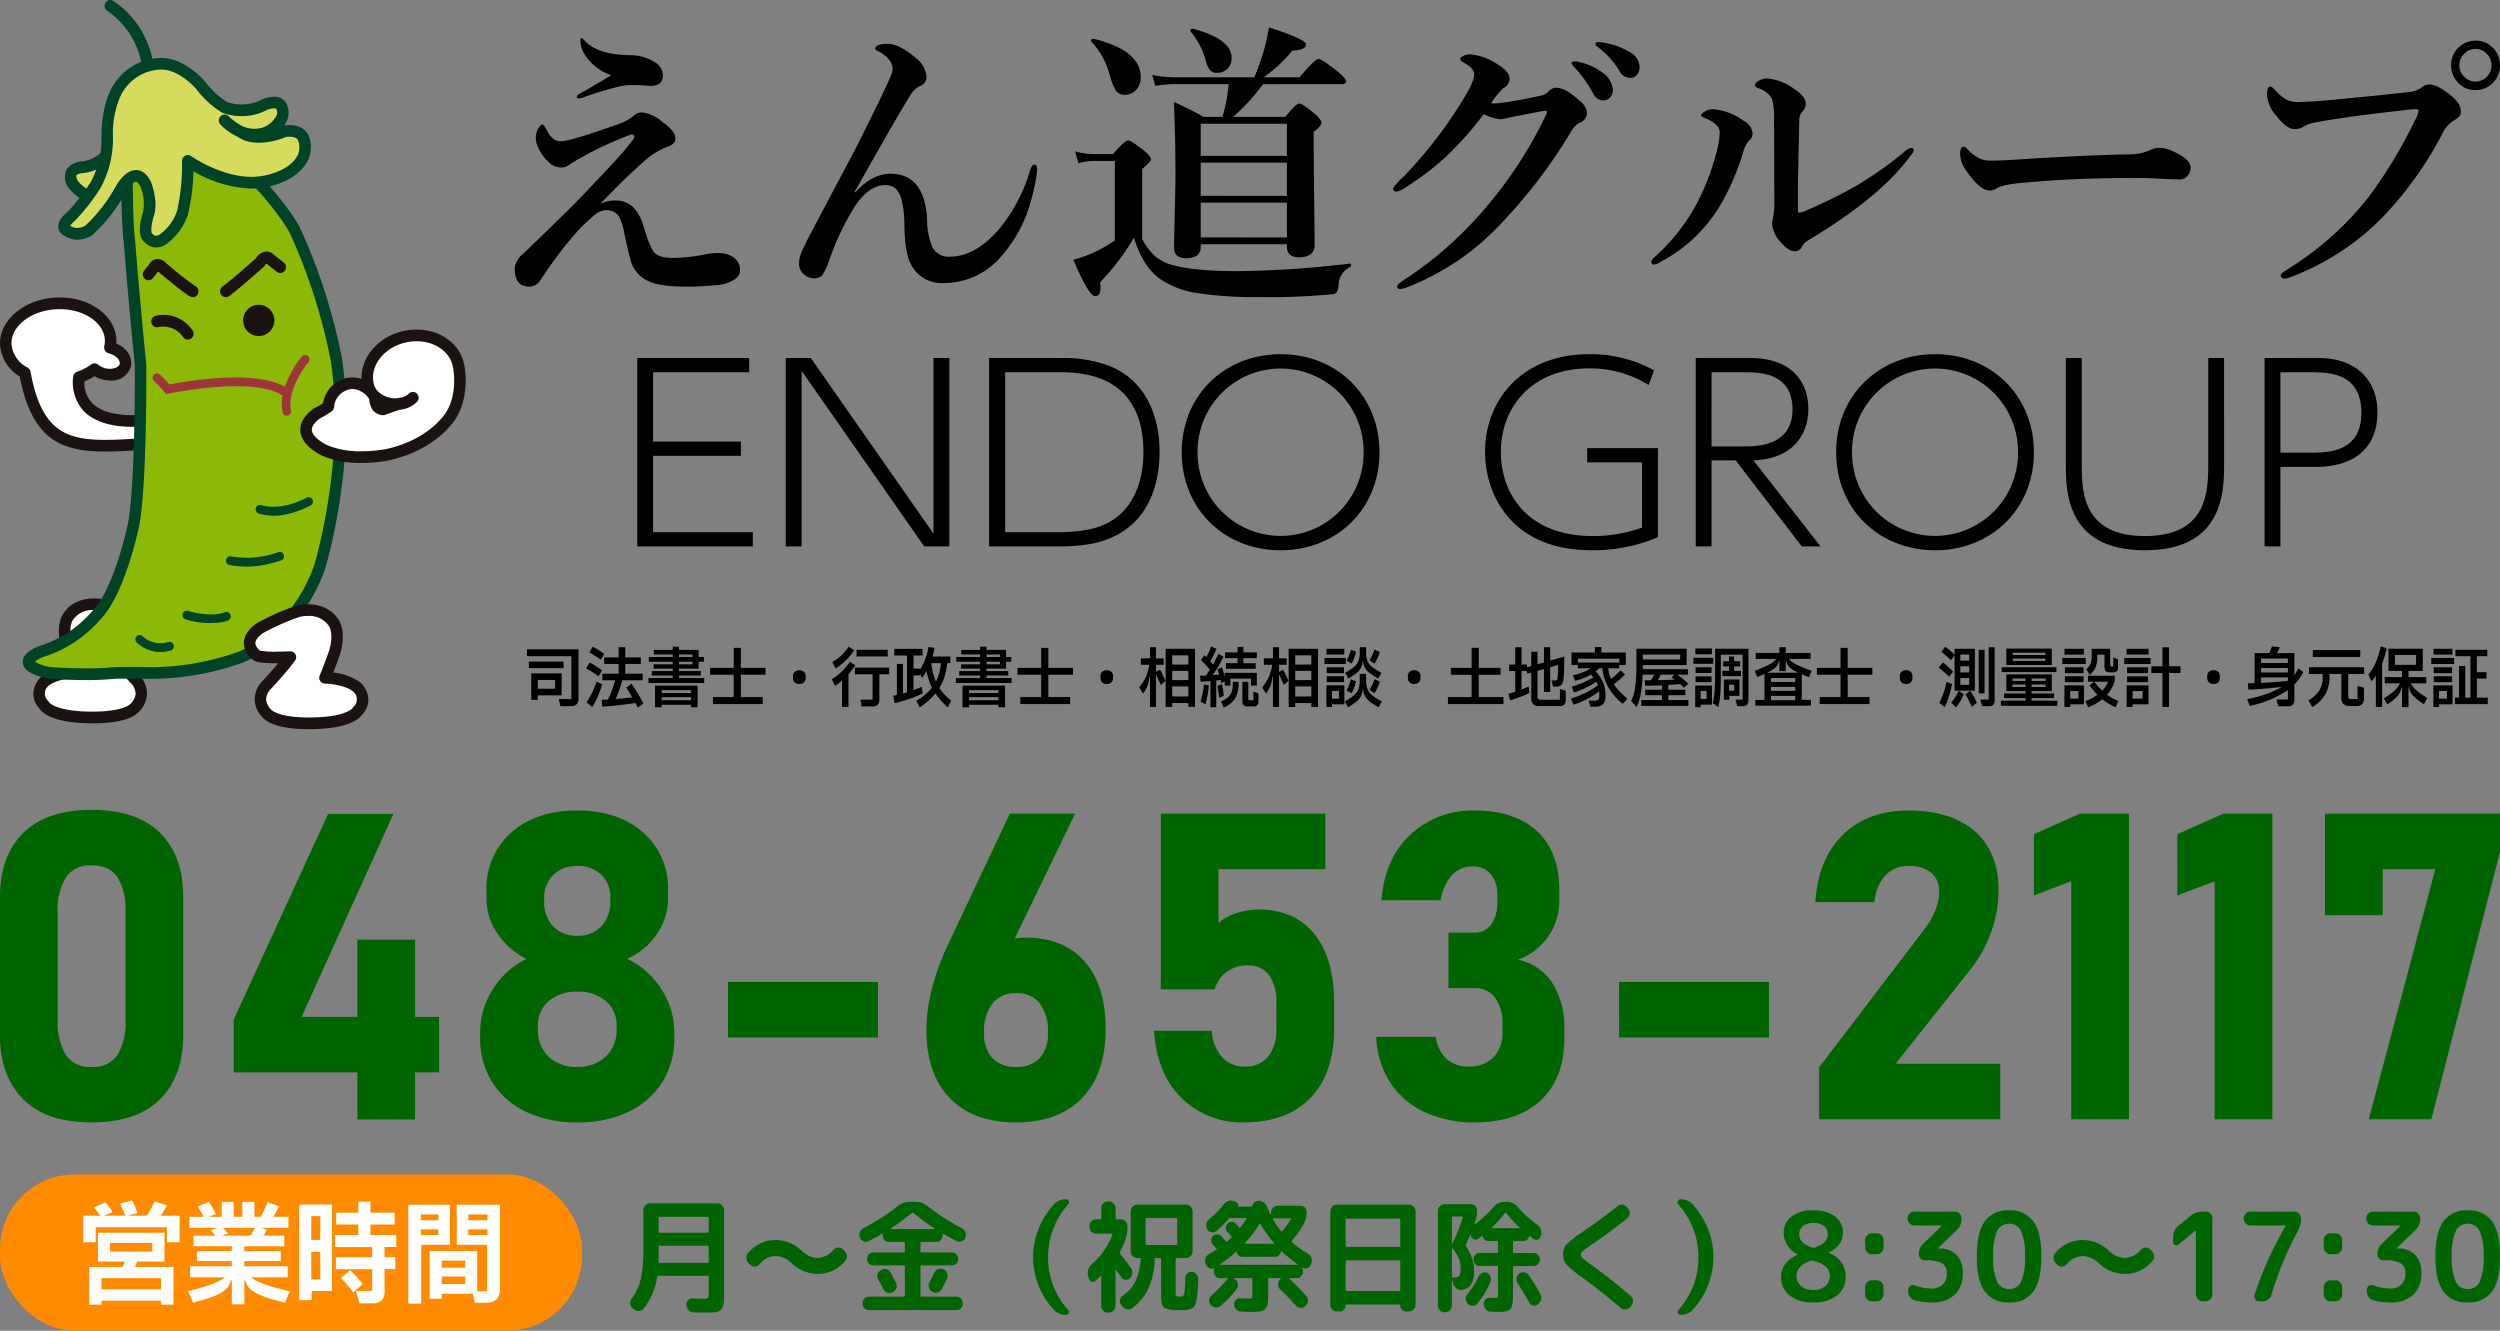 <?xml version="1.0" encoding="UTF-8"?> <svg xmlns="http://www.w3.org/2000/svg" xmlns:xlink="http://www.w3.org/1999/xlink" width="480.001" height="255.5" viewBox="0 0 480.001 255.5"><rect x="0" y="0" width="480.001" height="255.5" fill="#808080" stroke="none"/><defs><clipPath id="clip-path"><rect id="長方形_3" data-name="長方形 3" width="89.412" height="140" fill="none"></rect></clipPath></defs><g id="sidebar_info" transform="translate(-310 -6785.5)"><g id="営業時間" transform="translate(310 7011.354)"><g id="営業時間-2" data-name="営業時間"><rect id="bg_icon" width="111.722" height="30" rx="14.323" transform="translate(0 -0.354)" fill="#ff8c00"></rect><path id="営業時間-3" data-name="営業時間" d="M15.881-13.333a22.13,22.13,0,0,0,1.2-2L14.7-16.075A14.383,14.383,0,0,1,13.2-13.333H9.559l1.86-.51a10.631,10.631,0,0,0-1.074-2.4l-2.293.574a16.274,16.274,0,0,1,1.012,2.338H4.993l1.632-.7a9.606,9.606,0,0,0-1.4-1.849l-2.169.935a15.379,15.379,0,0,1,1.2,1.615H1.026v5.1H3.4v-2.891H17.08v2.891H19.5v-5.1Zm.723,8.8V-10.06H3.836v5.526H9c-.124.34-.269.68-.434,1.041h-6.4V3.755H4.518V2.99H15.943v.765h2.4V-3.493h-7.4c.145-.34.269-.68.393-1.041ZM14.27-8.1v1.658H6.15V-8.1ZM4.518.822V-1.346H15.943V.822ZM40.262-1.495V-3.62H31.935v-1h7V-6.532h-7v-.935h7.686v-2.04H35.633a8.165,8.165,0,0,0,.6-1.105L35.138-11h5.269v-2.125H37.493a12.1,12.1,0,0,0,1.074-2.019L36.4-15.947a19.917,19.917,0,0,1-1.3,2.827H33.877V-15.99H31.563v2.869H29.89V-15.99H27.6v2.869H25.179l1.281-.531a22.839,22.839,0,0,0-1.3-2.338l-2.169.871a21.011,21.011,0,0,1,1.136,2H21.4V-11h5.434l-1.343.468c.351.361.64.7.909,1.02H22.183v2.04h7.355v.935H22.865v1.913h6.674v1h-8v2.125h6.674C26.873-.432,24.5.333,21.15,1.162l.93,2.21c4.215-1.148,6.8-1.955,7.252-4.272h.207V3.691h2.4V-.9h.207c.455,2.317,3.223,3.124,7.6,4.293l.909-2.21C37.1.354,34.642-.411,33.257-1.495ZM33.96-11a10.894,10.894,0,0,1-.847,1.488H27.658l1.116-.4c-.289-.383-.62-.786-.888-1.084ZM61.109-9.614H56.15v-2.019H60.8v-2.274H56.15v-2.125H53.815v2.125H49.58v2.274h4.236v2.019H49.352v2.3H56.5v1.955H49.518v2.3H56.5V1.1h-3.14l.7,2.4h2.4c1.736,0,2.4-.68,2.4-2.465v-4.1h2.066v-2.3H58.857V-7.318h2.252Zm-16.24,12.5V1.141h3.884V-15.48H42.472V2.884ZM46.522-8.679H44.786v-4.57h1.736ZM44.786-6.4h1.736v5.313H44.786Zm5.661,5.037a22.282,22.282,0,0,1,2.417,2.742l1.8-1.552a18.515,18.515,0,0,0-2.438-2.678Zm12.975-14.07V3.542H65.9V-7.743h5.5v-7.694Zm9.3,7.694h5.826V1.183h-1.9V-6.532H67.514V2.607h2.335V1.672H75.84l.351,1.722h2.066c1.86,0,2.769-.85,2.769-2.763V-15.437H72.72Zm-6.88-4.718v-1.105h3.347v1.105Zm9.091,0v-1.105h3.678v1.105ZM65.84-9.614v-1.105h3.347v1.105Zm9.091,0v-1.105h3.678v1.105Zm-.6,6.27h-4.5V-4.7h4.5Zm-4.5,1.7h4.5V-.2h-4.5Z" transform="translate(14.974 20.891)" fill="#fff"></path></g><path id="月_金_祝祭日除く_8:30_17:30" data-name="月～金（祝祭日除く）8:30～17:30" d="M2.412-7.308a1.136,1.136,0,0,1-.443-.852,1.4,1.4,0,0,1,.266-.967A10.267,10.267,0,0,0,4-12.923a26.355,26.355,0,0,0,.5-5.8V-26.1a1.333,1.333,0,0,1,.376-.943,1.177,1.177,0,0,1,.885-.4h12.97a1.177,1.177,0,0,1,.885.4,1.333,1.333,0,0,1,.376.943v15.8A20.445,20.445,0,0,1,19.91-8.2a1.976,1.976,0,0,1-.476,1.119,1.575,1.575,0,0,1-.985.533,14.723,14.723,0,0,1-1.848.082q-1.4,0-2.524-.047a1.283,1.283,0,0,1-.908-.426,1.546,1.546,0,0,1-.421-.967,1.261,1.261,0,0,1,.333-.913,1.041,1.041,0,0,1,.863-.377q1.572.07,2.059.07a1.5,1.5,0,0,0,.9-.153,1.79,1.79,0,0,0,.144-.958v-3.089a.2.2,0,0,0-.05-.16.169.169,0,0,0-.15-.053H7.37a.222.222,0,0,0-.221.213A12.916,12.916,0,0,1,4.581-7.262a1.313,1.313,0,0,1-.9.484,1.232,1.232,0,0,1-.963-.3ZM7.437-24.636v2.615a.2.2,0,0,0,.05.16.169.169,0,0,0,.15.053h9.209a.169.169,0,0,0,.15-.053.2.2,0,0,0,.05-.16v-2.617A.2.2,0,0,0,17-24.8a.169.169,0,0,0-.15-.053H7.636a.17.17,0,0,0-.151.054.2.2,0,0,0-.048.161Zm0,7.261q0,.754-.022,1.132,0,.213.177.213h9.253a.169.169,0,0,0,.15-.053.2.2,0,0,0,.05-.16v-2.852a.2.2,0,0,0-.05-.16.169.169,0,0,0-.15-.053H7.636a.169.169,0,0,0-.15.053.2.2,0,0,0-.05.16Zm17.288,1.438a1.483,1.483,0,0,1-.443-.958,1.31,1.31,0,0,1,.31-.979A6.751,6.751,0,0,1,29.949-20.4a7.331,7.331,0,0,1,4.914,2.023,4.664,4.664,0,0,0,3.055,1.414,4.208,4.208,0,0,0,3.1-1.556,1.309,1.309,0,0,1,.885-.437,1.128,1.128,0,0,1,.885.319l.332.307a1.438,1.438,0,0,1,.454.931,1.272,1.272,0,0,1-.3.979,6.751,6.751,0,0,1-5.357,2.523A7.33,7.33,0,0,1,33-15.914a4.664,4.664,0,0,0-3.055-1.414A4.175,4.175,0,0,0,26.8-15.749a1.3,1.3,0,0,1-.874.437,1.181,1.181,0,0,1-.9-.319ZM52.284-10.35a1.208,1.208,0,0,1-.974.059,1.284,1.284,0,0,1-.73-.672q-.531-1.084-.974-1.839a1.251,1.251,0,0,1-.133-.979,1.215,1.215,0,0,1,.576-.79l.133-.095a1.21,1.21,0,0,1,.985-.142,1.23,1.23,0,0,1,.786.639q.8,1.414,1.063,1.98a1.278,1.278,0,0,1,.066,1.014,1.269,1.269,0,0,1-.642.754Zm9.785-4.429.155.07a1.228,1.228,0,0,1,.631.754,1.376,1.376,0,0,1-.055,1.014q-.6,1.179-1.063,2a1.244,1.244,0,0,1-.786.613,1.21,1.21,0,0,1-.985-.142l-.089-.07a1.261,1.261,0,0,1-.564-.814,1.356,1.356,0,0,1,.144-1q.576-1.065.93-1.811a1.2,1.2,0,0,1,.719-.672A1.176,1.176,0,0,1,62.069-14.779ZM47.746-20.2a1.122,1.122,0,0,1-.952.047,1.242,1.242,0,0,1-.708-.707,1.338,1.338,0,0,1-.033-1.026,1.412,1.412,0,0,1,.653-.77,41.068,41.068,0,0,0,6.641-4.26,3.621,3.621,0,0,1,2.258-.825h1.2a3.621,3.621,0,0,1,2.253.825,41.981,41.981,0,0,0,6.619,4.26,1.411,1.411,0,0,1,.653.766,1.407,1.407,0,0,1-.011,1.026,1.242,1.242,0,0,1-.708.707,1.122,1.122,0,0,1-.952-.047q-1.483-.754-2.612-1.414a.069.069,0,0,0-.089.023.08.08,0,0,0-.022.095.759.759,0,0,1,.022.213,1.268,1.268,0,0,1-.332.884,1.068,1.068,0,0,1-.819.365h-2.9q-.2,0-.2.189V-18.2q0,.189.2.189h5.866a1.1,1.1,0,0,1,.83.365,1.245,1.245,0,0,1,.343.884,1.21,1.21,0,0,1-.343.872,1.114,1.114,0,0,1-.83.354H57.907a.169.169,0,0,0-.15.053.2.2,0,0,0-.05.16v5.61q0,.189.2.189h6.729a1.116,1.116,0,0,1,.841.377,1.294,1.294,0,0,1,.354.919,1.287,1.287,0,0,1-.343.9,1.106,1.106,0,0,1-.852.377H47.769a1.106,1.106,0,0,1-.852-.377,1.287,1.287,0,0,1-.343-.9,1.294,1.294,0,0,1,.354-.919,1.116,1.116,0,0,1,.841-.377H54.5q.2,0,.2-.189v-5.61a.2.2,0,0,0-.05-.16.169.169,0,0,0-.15-.053H48.632a1.114,1.114,0,0,1-.83-.354,1.21,1.21,0,0,1-.343-.872,1.245,1.245,0,0,1,.343-.884,1.1,1.1,0,0,1,.83-.365H54.5q.2,0,.2-.189v-1.651q0-.189-.2-.189H51.6a1.068,1.068,0,0,1-.819-.365,1.268,1.268,0,0,1-.332-.884.76.76,0,0,1,.022-.213.08.08,0,0,0-.024-.091.069.069,0,0,0-.089-.023Q49.23-20.956,47.746-20.2Zm8.323-5.422a44.862,44.862,0,0,1-4.051,2.994.058.058,0,0,0-.033.07.053.053,0,0,0,.055.047h8.323a.053.053,0,0,0,.055-.047.058.058,0,0,0-.033-.07,44.861,44.861,0,0,1-4.051-2.994.21.21,0,0,0-.264,0ZM85.533-6.059a2.841,2.841,0,0,1-2.169-.9,14.812,14.812,0,0,1-2.977-4.68,14.686,14.686,0,0,1-1.051-5.5A14.431,14.431,0,0,1,80.4-22.6a15.477,15.477,0,0,1,2.966-4.7,2.85,2.85,0,0,1,2.169-.919h.155a.487.487,0,0,1,.487.354.55.55,0,0,1-.111.613,15.1,15.1,0,0,0-3.852,10.118A14.834,14.834,0,0,0,86.042-7a.549.549,0,0,1,.122.6.466.466,0,0,1-.476.342ZM90-13.085l-.133-.589a1.979,1.979,0,0,1,.066-1.132,2.155,2.155,0,0,1,.642-.943A14.039,14.039,0,0,0,94.56-21.43a.137.137,0,0,0-.022-.13.133.133,0,0,0-.111-.059H91.4a1.177,1.177,0,0,1-.885-.4,1.333,1.333,0,0,1-.376-.943v-.07a1.333,1.333,0,0,1,.376-.943,1.177,1.177,0,0,1,.885-.4h.841a.151.151,0,0,0,.132-.047.174.174,0,0,0,.045-.141v-1.931a1.292,1.292,0,0,1,.376-.931,1.193,1.193,0,0,1,.885-.389H93.9a1.193,1.193,0,0,1,.885.389,1.292,1.292,0,0,1,.376.931v1.933a.174.174,0,0,0,.045.141.151.151,0,0,0,.132.047h.841a1.177,1.177,0,0,1,.885.4,1.333,1.333,0,0,1,.376.943v.07A7.394,7.394,0,0,1,97-20.346a23.1,23.1,0,0,1-1.019,2.265.3.3,0,0,0,.044.307q1.04,1.278,2.1,2.758a1.451,1.451,0,0,1,.255,1,1.438,1.438,0,0,1-.454.931,1.03,1.03,0,0,1-.863.3,1.124,1.124,0,0,1-.8-.484q-.155-.235-.5-.7t-.5-.672a.053.053,0,0,0-.066-.035.055.055,0,0,0-.044.059v6.836a1.292,1.292,0,0,1-.376.931,1.193,1.193,0,0,1-.885.389h-.221a1.193,1.193,0,0,1-.885-.389,1.292,1.292,0,0,1-.376-.931v-5.635a.076.076,0,0,0-.044-.07.089.089,0,0,0-.089,0q-.664.639-.974.919a.694.694,0,0,1-.775.13.878.878,0,0,1-.528-.65Zm19.812-1.226a1.244,1.244,0,0,1,.863.472,1.374,1.374,0,0,1,.332.967q-.066,1.6-.111,2.463a9.35,9.35,0,0,1-.221,1.626,4.192,4.192,0,0,1-.343,1.049,1.408,1.408,0,0,1-.653.507,2.557,2.557,0,0,1-.93.247q-.443.023-1.395.023a5.367,5.367,0,0,1-2.878-.472Q103.9-7.9,103.9-9.786V-16.74a.2.2,0,0,0-.05-.16.169.169,0,0,0-.15-.053h-.819q-.2,0-.2.235a14.784,14.784,0,0,1-1.2,5.587,10.141,10.141,0,0,1-3.121,3.8,1.213,1.213,0,0,1-.974.235,1.417,1.417,0,0,1-.885-.542l-.266-.307A1.142,1.142,0,0,1,96-8.856a1.221,1.221,0,0,1,.476-.814A7.855,7.855,0,0,0,99-12.534a11.382,11.382,0,0,0,.974-4.231.174.174,0,0,0-.044-.141.151.151,0,0,0-.132-.047h-.487a1.193,1.193,0,0,1-.875-.381,1.292,1.292,0,0,1-.376-.931v-7.591a1.333,1.333,0,0,1,.376-.943,1.177,1.177,0,0,1,.885-.4h9.364a1.177,1.177,0,0,1,.885.4,1.333,1.333,0,0,1,.376.943v7.591a1.292,1.292,0,0,1-.376.931,1.193,1.193,0,0,1-.885.389h-1.793a.169.169,0,0,0-.15.053.2.2,0,0,0-.05.16v6.39q0,.589.122.7a1.46,1.46,0,0,0,.742.106.713.713,0,0,0,.786-.484,18.82,18.82,0,0,0,.21-3.053,1.291,1.291,0,0,1,.4-.907,1.049,1.049,0,0,1,.862-.325Zm-8.677-5.14H106.8a.169.169,0,0,0,.15-.053.2.2,0,0,0,.05-.16V-24.4a.2.2,0,0,0-.05-.16.169.169,0,0,0-.15-.053h-5.667a.169.169,0,0,0-.15.053.2.2,0,0,0-.05.16v4.738a.2.2,0,0,0,.05.163.169.169,0,0,0,.154.051Zm11.4,3.8-.066-.142a1.467,1.467,0,0,1-.055-1.049,1.414,1.414,0,0,1,.631-.814q.753-.448,1.417-.9.177-.095.044-.235-.111-.142-.354-.4l-.352-.381a1.067,1.067,0,0,1-.288-.814,1.183,1.183,0,0,1,.354-.814,1.138,1.138,0,0,1,.83-.283,1.072,1.072,0,0,1,.786.377q.022.023.819.943.111.165.288.023.089-.07.255-.224t.3-.272q.133-.118.243-.213.111-.118-.022-.283-.133-.142-.376-.426t-.376-.426a1.111,1.111,0,0,1-.288-.814,1.157,1.157,0,0,1,.354-.79,1.08,1.08,0,0,1,.819-.307,1.064,1.064,0,0,1,.775.377q.111.118.31.342t.31.342q.133.189.266,0a18.13,18.13,0,0,0,1.107-1.626.082.082,0,0,0,.011-.107.108.108,0,0,0-.1-.059H117.21a.454.454,0,0,0-.332.165,18.744,18.744,0,0,1-2.391,2.333,1.1,1.1,0,0,1-.919.235,1.146,1.146,0,0,1-.786-.566,1.423,1.423,0,0,1-.188-1.026,1.494,1.494,0,0,1,.52-.907,18.48,18.48,0,0,0,2.878-2.947,1.651,1.651,0,0,1,.83-.577,1.464,1.464,0,0,1,.985.035l.553.213a.519.519,0,0,1,.3.33.557.557,0,0,1-.033.448.1.1,0,0,0,.022.07h2.612a.2.2,0,0,0,.2-.189.942.942,0,0,1,.288-.566,1.013,1.013,0,0,1,.576-.283l.2-.047a1.458,1.458,0,0,1,1.018.235,1.807,1.807,0,0,1,.686.852q.332.825.708,1.579a.073.073,0,0,0,.055.023q.033,0,.033-.047v-.377a1.333,1.333,0,0,1,.376-.943,1.177,1.177,0,0,1,.885-.4h4.427a1.055,1.055,0,0,1,.8.354,1.2,1.2,0,0,1,.332.852,4.645,4.645,0,0,1-.553,2.263,21.218,21.218,0,0,1-2.28,3.277q-.111.118.022.259a22.625,22.625,0,0,0,3.1,2.216,1.462,1.462,0,0,1,.642.825,1.467,1.467,0,0,1-.044,1.065l-.089.213a1.163,1.163,0,0,1-.7.66,1.012,1.012,0,0,1-.919-.118q-.022,0-.022-.012t-.022-.012a.027.027,0,0,0-.022-.011.027.027,0,0,0-.022.011.031.031,0,0,0-.011.023.031.031,0,0,0,.011.023,1.359,1.359,0,0,1,.221.731,1.264,1.264,0,0,1-.354.9,1.14,1.14,0,0,1-.863.377h-1.35a.071.071,0,0,0-.066.047.049.049,0,0,0-.005.041.046.046,0,0,0,.027.029q1.483,1.391,3.21,3.277a1.335,1.335,0,0,1,.343.943,1.375,1.375,0,0,1-.387.943l-.066.047a1.222,1.222,0,0,1-.9.377,1.188,1.188,0,0,1-.9-.4q-1.505-1.626-3.1-3.159a1.321,1.321,0,0,1-.4-.907,1.278,1.278,0,0,1,.332-.931l.177-.165a.08.08,0,0,0,.022-.095.071.071,0,0,0-.066-.047h-2.147q-.2,0-.2.189v2.688a17.81,17.81,0,0,1-.077,1.956,1.827,1.827,0,0,1-.476,1.065,1.638,1.638,0,0,1-1,.5,15.3,15.3,0,0,1-1.87.082q-.576,0-1.815-.07a1.3,1.3,0,0,1-.885-.4,1.334,1.334,0,0,1-.4-.919,1.117,1.117,0,0,1,.288-.884.993.993,0,0,1,.819-.342q.686.047,1.439.047a1.751,1.751,0,0,0,.83-.107q.122-.106.122-.745V-12.9a.174.174,0,0,0-.045-.141.151.151,0,0,0-.132-.047h-3.254a.071.071,0,0,0-.066.047.049.049,0,0,0-.005.041.046.046,0,0,0,.027.029l.221.165a1.232,1.232,0,0,1,.476.884,1.317,1.317,0,0,1-.277.979,24,24,0,0,1-3.055,3.182,1.2,1.2,0,0,1-.941.3,1.418,1.418,0,0,1-.9-.46l-.044-.047a1.166,1.166,0,0,1-.3-.931,1.277,1.277,0,0,1,.432-.861,25.471,25.471,0,0,0,3.077-3.182.066.066,0,0,0,.025-.045.068.068,0,0,0-.014-.05.1.1,0,0,0-.077-.047h-1.372a1.106,1.106,0,0,1-.852-.377,1.287,1.287,0,0,1-.343-.9,1.455,1.455,0,0,1,.155-.613q.022-.047-.011-.07t-.055,0a1,1,0,0,1-.9.047,1.267,1.267,0,0,1-.669-.656Zm12.927-8.911a.108.108,0,0,0-.1.059.082.082,0,0,0,.011.107,16.686,16.686,0,0,0,1.55,2.287.157.157,0,0,0,.121.059.157.157,0,0,0,.121-.059A18.761,18.761,0,0,0,128.8-24.4a.082.082,0,0,0,.011-.106.108.108,0,0,0-.1-.059Zm-2.7,1.084A22.393,22.393,0,0,1,120-19.827q-.044.095.066.142h5.468a.1.1,0,0,0,.077-.047.068.068,0,0,0,.014-.05.066.066,0,0,0-.025-.045,25.3,25.3,0,0,1-2.634-3.654.087.087,0,0,0-.089-.047.145.145,0,0,0-.111.047Zm-4.516,5.375a28.993,28.993,0,0,1-3.055,2.381.07.07,0,0,0-.022.047q0,.023.044.023h14.721a.659.659,0,0,1,.111.012.639.639,0,0,0,.089.012.035.035,0,0,0,.033-.023.04.04,0,0,0-.011-.047,28.064,28.064,0,0,1-3.077-2.546q-.111-.095-.155.023a1.2,1.2,0,0,1-.4.746,1.131,1.131,0,0,1-.775.3h-6.2a1.083,1.083,0,0,1-1.107-.872.109.109,0,0,0-.089-.082.115.115,0,0,0-.1.032Zm19.4,11.41a1.193,1.193,0,0,1-.885-.389,1.292,1.292,0,0,1-.376-.931V-25.862a1.333,1.333,0,0,1,.376-.943,1.177,1.177,0,0,1,.885-.4H151.5a1.177,1.177,0,0,1,.885.4,1.333,1.333,0,0,1,.376.943V-8.016a1.292,1.292,0,0,1-.376.931,1.193,1.193,0,0,1-.885.389h-.6a1.013,1.013,0,0,1-.764-.342,1.147,1.147,0,0,1-.321-.814q0-.165-.177-.165H139.5q-.177,0-.177.165a1.148,1.148,0,0,1-.321.814,1.013,1.013,0,0,1-.764.342Zm1.682-17.634v5.021a.2.2,0,0,0,.05.16.169.169,0,0,0,.15.053h10.094a.169.169,0,0,0,.15-.053.2.2,0,0,0,.05-.16V-24.33q0-.189-.2-.189H139.523q-.2,0-.2.189Zm0,8.015v5.493a.2.2,0,0,0,.05.16.169.169,0,0,0,.15.053h10.094a.169.169,0,0,0,.15-.053.2.2,0,0,0,.05-.16v-5.493q0-.189-.2-.189H139.523q-.2,0-.2.19Zm27.183,2.237a1.314,1.314,0,0,1,.653.731,1.25,1.25,0,0,1-.033.99,17.461,17.461,0,0,1-2.457,4.126,1.219,1.219,0,0,1-.885.46,1.187,1.187,0,0,1-.93-.342l-.044-.047a1.291,1.291,0,0,1-.41-.9,1.3,1.3,0,0,1,.3-.943,16.836,16.836,0,0,0,2.191-3.442,1.355,1.355,0,0,1,.708-.66,1.077,1.077,0,0,1,.908.027Zm7.991.448a35.4,35.4,0,0,1,2.214,3.584A1.48,1.48,0,0,1,176.855-9a1.455,1.455,0,0,1-.564.884l-.089.095a1.055,1.055,0,0,1-.908.189,1.082,1.082,0,0,1-.73-.589q-.93-1.721-2.191-3.7a1.272,1.272,0,0,1-.21-.99,1.3,1.3,0,0,1,.52-.852,1.178,1.178,0,0,1,.974-.224,1.292,1.292,0,0,1,.843.559Zm-16.2,7.1a1.177,1.177,0,0,1-.885-.4,1.333,1.333,0,0,1-.376-.943V-25.933a1.333,1.333,0,0,1,.376-.943,1.177,1.177,0,0,1,.885-.4h5.136a1.037,1.037,0,0,1,.786.342,1.177,1.177,0,0,1,.321.837,7.177,7.177,0,0,1-.354,2.287q-.022.07-.055.165t-.055.165a.044.044,0,0,0,0,.059q.022.035.066.012a24.33,24.33,0,0,0,3.564-3.324,2.687,2.687,0,0,1,2.081-1.014h.487a2.753,2.753,0,0,1,2.1,1.014,23.848,23.848,0,0,0,3.719,3.371,1.866,1.866,0,0,1,.675.9,1.808,1.808,0,0,1,.055,1.132l-.022.142a.916.916,0,0,1-.542.684.8.8,0,0,1-.83-.095q-.133-.095-.387-.3a3.487,3.487,0,0,0-.3-.224.1.1,0,0,0-.122-.012.172.172,0,0,0-.1.107,1.06,1.06,0,0,1-1.085.825h-1.771a.169.169,0,0,0-.15.053.2.2,0,0,0-.05.16v1.863a.2.2,0,0,0,.05.16.169.169,0,0,0,.15.053h3.785a1.1,1.1,0,0,1,.83.365,1.245,1.245,0,0,1,.343.884,1.245,1.245,0,0,1-.343.884,1.1,1.1,0,0,1-.83.365h-3.785a.169.169,0,0,0-.15.053.2.2,0,0,0-.05.16v4.738q0,.967-.022,1.521A5.267,5.267,0,0,1,171.3-7.9a1.945,1.945,0,0,1-.288.707,1.291,1.291,0,0,1-.553.365,2.844,2.844,0,0,1-.819.189q-.432.035-1.206.035l-1.262-.047a1.229,1.229,0,0,1-.9-.437,1.628,1.628,0,0,1-.41-.979,1.113,1.113,0,0,1,.31-.907,1.056,1.056,0,0,1,.841-.342q.443.023.908.023.509,0,.587-.13a3.019,3.019,0,0,0,.077-.959v-4.83a.2.2,0,0,0-.05-.16.169.169,0,0,0-.15-.053H165.04a1.1,1.1,0,0,1-.83-.365,1.245,1.245,0,0,1-.343-.884,1.245,1.245,0,0,1,.343-.884,1.1,1.1,0,0,1,.83-.365h3.343a.169.169,0,0,0,.15-.053.2.2,0,0,0,.05-.16v-1.863a.2.2,0,0,0-.05-.16.169.169,0,0,0-.15-.053H166.75a1.066,1.066,0,0,1-1.085-.852q-.044-.213-.2-.095-.111.095-.343.259t-.343.259a.773.773,0,0,1-.819.095.9.9,0,0,1-.553-.66l-.044-.142v-.023q-.066-.118-.111-.023-.443,1.037-.841,1.863a.366.366,0,0,0,.022.33,8.39,8.39,0,0,1,1.572,4.833,4.4,4.4,0,0,1-.587,2.5,2.558,2.558,0,0,1-1.826,1.037,1.277,1.277,0,0,1-.985-.283,1.828,1.828,0,0,1-.631-.943l-.177-.613a.163.163,0,0,0-.066.023v4.762a1.333,1.333,0,0,1-.376.943,1.177,1.177,0,0,1-.885.4Zm11.6-19.025a24.356,24.356,0,0,1-2.5,2.758q-.044.047-.022.082a.074.074,0,0,0,.066.035h5.246a.074.074,0,0,0,.066-.035q.022-.035-.022-.082a25.9,25.9,0,0,1-2.568-2.758q-.137-.19-.269,0Zm-10.16.852v4.88q0,.047.033.047a.073.073,0,0,0,.055-.023,29.6,29.6,0,0,0,1.992-4.927q.044-.189-.133-.189h-1.749a.169.169,0,0,0-.151.052.2.2,0,0,0-.051.16Zm0,5.917v5.375a.2.2,0,0,0,.05.16.169.169,0,0,0,.15.053h.2a1.2,1.2,0,0,0,1.007-.342,2.657,2.657,0,0,0,.255-1.426,5.2,5.2,0,0,0-.321-1.874,8.153,8.153,0,0,0-1.229-1.992q-.044-.047-.077-.023a.08.08,0,0,0-.039.069Zm24.9,5.47a20.372,20.372,0,0,1-2.977-2.449,2.8,2.8,0,0,1-.564-1.839,2.847,2.847,0,0,1,.6-1.933,19.379,19.379,0,0,1,3.01-2.333q3.918-2.712,6.84-5.045a1.261,1.261,0,0,1,.952-.272,1.2,1.2,0,0,1,.863.507l.221.307a1.3,1.3,0,0,1,.277.967,1.145,1.145,0,0,1-.476.852q-3.652,2.875-6.818,5.045a20.359,20.359,0,0,0-1.7,1.226.925.925,0,0,0-.376.684.947.947,0,0,0,.332.66,15.645,15.645,0,0,0,1.549,1.2q3.83,2.758,7.7,6.082a1.188,1.188,0,0,1,.432.884,1.272,1.272,0,0,1-.321.958l-.243.307a1.251,1.251,0,0,1-.885.437,1.3,1.3,0,0,1-.952-.32q-3.392-2.933-7.465-5.927Zm18.949,7.261a.466.466,0,0,1-.476-.342.549.549,0,0,1,.122-.6,14.836,14.836,0,0,0,3.83-10.138,15.1,15.1,0,0,0-3.852-10.118.55.55,0,0,1-.111-.613.487.487,0,0,1,.487-.354h.155a2.85,2.85,0,0,1,2.169.919,15.477,15.477,0,0,1,2.966,4.7,14.432,14.432,0,0,1,1.063,5.458,14.685,14.685,0,0,1-1.051,5.5,14.81,14.81,0,0,1-2.977,4.68,2.841,2.841,0,0,1-2.169.9Zm25.1-10.4q-2.789.967-2.789,2.923a2.442,2.442,0,0,0,.885,1.968,3.529,3.529,0,0,0,2.346.746,3.4,3.4,0,0,0,2.313-.746,2.483,2.483,0,0,0,.852-1.968,2.292,2.292,0,0,0-.708-1.721,6.148,6.148,0,0,0-2.524-1.2.518.518,0,0,0-.374,0Zm.443-7.242a2.992,2.992,0,0,0-2,.613,2.031,2.031,0,0,0-.719,1.626q0,1.721,2.612,2.523a.659.659,0,0,0,.354,0q2.524-.852,2.523-2.523a2.018,2.018,0,0,0-.73-1.626,3.073,3.073,0,0,0-2.039-.609Zm4.56,13.932a6.988,6.988,0,0,1-4.56,1.344,6.988,6.988,0,0,1-4.56-1.344,4.425,4.425,0,0,1-1.638-3.607,3.981,3.981,0,0,1,.8-2.393,5.758,5.758,0,0,1,2.369-1.8.038.038,0,0,0,.033-.012.043.043,0,0,0,.011-.035.022.022,0,0,0-.006-.017.019.019,0,0,0-.016-.006,5.193,5.193,0,0,1-1.981-1.768,4.313,4.313,0,0,1-.7-2.381,3.79,3.79,0,0,1,1.505-3.124A6.577,6.577,0,0,1,229.13-26.1a6.577,6.577,0,0,1,4.184,1.191,3.79,3.79,0,0,1,1.5,3.124q0,2.45-2.745,3.8-.022,0-.022.047a.022.022,0,0,0,.006.017.019.019,0,0,0,.016.006,4.631,4.631,0,0,1,3.254,4.55A4.426,4.426,0,0,1,233.69-9.76Zm6.641-7.921a1.177,1.177,0,0,1-.885-.4,1.333,1.333,0,0,1-.376-.943v-1.344a1.292,1.292,0,0,1,.376-.931,1.193,1.193,0,0,1,.885-.389h1.018a1.193,1.193,0,0,1,.885.389,1.292,1.292,0,0,1,.376.931v1.344a1.333,1.333,0,0,1-.376.943,1.177,1.177,0,0,1-.885.4Zm0,9.029a1.177,1.177,0,0,1-.885-.4,1.333,1.333,0,0,1-.376-.943v-1.321a1.333,1.333,0,0,1,.376-.943,1.177,1.177,0,0,1,.885-.4h1.018a1.177,1.177,0,0,1,.885.4,1.333,1.333,0,0,1,.376.943V-10a1.333,1.333,0,0,1-.376.943,1.177,1.177,0,0,1-.885.4ZM248.5-23.2a1.193,1.193,0,0,1-.885-.389,1.292,1.292,0,0,1-.376-.931,1.333,1.333,0,0,1,.376-.943,1.178,1.178,0,0,1,.885-.4h7.858a1.143,1.143,0,0,1,.874.4,1.355,1.355,0,0,1,.365.943,2.907,2.907,0,0,1-.93,2.216l-3.586,3.466a.07.07,0,0,0-.022.047.022.022,0,0,0,.006.017.019.019,0,0,0,.016.006h.354a4.207,4.207,0,0,1,3.21,1.238,4.825,4.825,0,0,1,1.173,3.454,5.5,5.5,0,0,1-1.55,4.184,6.169,6.169,0,0,1-4.427,1.474,12.765,12.765,0,0,1-3.3-.426,1.479,1.479,0,0,1-.863-.639,1.946,1.946,0,0,1-.332-1.108v-.259a.875.875,0,0,1,.365-.745.855.855,0,0,1,.808-.13,9.684,9.684,0,0,0,3.188.639,3.153,3.153,0,0,0,2.258-.754,2.879,2.879,0,0,0,.8-2.193,2.088,2.088,0,0,0-.9-1.9,6.19,6.19,0,0,0-3.154-.577h-.244a1,1,0,0,1-.764-.354,1.189,1.189,0,0,1-.321-.825,2.621,2.621,0,0,1,.8-1.956l3.608-3.489a.07.07,0,0,0,.022-.047.022.022,0,0,0-.006-.017.019.019,0,0,0-.016-.006Zm20.52,1.084a2.452,2.452,0,0,0-2.3-1.414,2.452,2.452,0,0,0-2.3,1.414,11.182,11.182,0,0,0-.753,4.856,11.182,11.182,0,0,0,.753,4.856,2.452,2.452,0,0,0,2.3,1.414,2.452,2.452,0,0,0,2.3-1.414,11.184,11.184,0,0,0,.753-4.856,11.183,11.183,0,0,0-.754-4.856Zm2.357,11.595a5.393,5.393,0,0,1-4.66,2.1,5.393,5.393,0,0,1-4.66-2.1q-1.538-2.1-1.538-6.743T262.057-24a5.393,5.393,0,0,1,4.66-2.1,5.393,5.393,0,0,1,4.66,2.1q1.538,2.1,1.538,6.743T271.377-10.519Zm4.328-5.422a1.484,1.484,0,0,1-.443-.958,1.31,1.31,0,0,1,.31-.979,6.751,6.751,0,0,1,5.357-2.523,7.331,7.331,0,0,1,4.914,2.024,4.664,4.664,0,0,0,3.055,1.414,4.206,4.206,0,0,0,3.1-1.543,1.309,1.309,0,0,1,.885-.437,1.128,1.128,0,0,1,.885.319l.332.307a1.438,1.438,0,0,1,.454.931,1.272,1.272,0,0,1-.3.979,6.751,6.751,0,0,1-5.357,2.523,7.331,7.331,0,0,1-4.914-2.023,4.664,4.664,0,0,0-3.055-1.414,4.175,4.175,0,0,0-3.143,1.579,1.3,1.3,0,0,1-.874.437,1.181,1.181,0,0,1-.9-.319Zm23.509-3.584a.536.536,0,0,1-.653.07.627.627,0,0,1-.343-.589v-.943a2.654,2.654,0,0,1,1-2.145l2.369-1.933a3.505,3.505,0,0,1,2.258-.8h.664a1.143,1.143,0,0,1,.874.4,1.354,1.354,0,0,1,.365.943V-10a1.355,1.355,0,0,1-.365.943,1.143,1.143,0,0,1-.874.4h-.664a1.177,1.177,0,0,1-.885-.4,1.333,1.333,0,0,1-.376-.943V-22.234l-.022-.023-.022.023ZM313.027-23.2a1.193,1.193,0,0,1-.885-.389,1.292,1.292,0,0,1-.376-.931,1.332,1.332,0,0,1,.376-.943,1.177,1.177,0,0,1,.885-.4H321.5a1.177,1.177,0,0,1,.885.4,1.332,1.332,0,0,1,.376.943,5.1,5.1,0,0,1-.661,2.5,66.433,66.433,0,0,0-5,12.094,1.828,1.828,0,0,1-.631.919,1.6,1.6,0,0,1-1.007.354h-.775a.832.832,0,0,1-.73-.4.96.96,0,0,1-.111-.872A70.64,70.64,0,0,1,319.8-23.1v-.047q0-.047-.022-.047Zm15.362,5.517a1.178,1.178,0,0,1-.885-.4,1.332,1.332,0,0,1-.376-.943v-1.344a1.292,1.292,0,0,1,.376-.931,1.193,1.193,0,0,1,.885-.389h1.018a1.193,1.193,0,0,1,.885.389,1.292,1.292,0,0,1,.376.931v1.344a1.333,1.333,0,0,1-.376.943,1.177,1.177,0,0,1-.885.4Zm0,9.029a1.178,1.178,0,0,1-.885-.4,1.332,1.332,0,0,1-.376-.943V-11.32a1.332,1.332,0,0,1,.376-.943,1.177,1.177,0,0,1,.885-.4h1.018a1.177,1.177,0,0,1,.885.4,1.333,1.333,0,0,1,.376.943V-10a1.333,1.333,0,0,1-.376.943,1.177,1.177,0,0,1-.885.4ZM336.557-23.2a1.193,1.193,0,0,1-.885-.389,1.292,1.292,0,0,1-.376-.931,1.333,1.333,0,0,1,.376-.943,1.177,1.177,0,0,1,.885-.4h7.858a1.143,1.143,0,0,1,.874.4,1.354,1.354,0,0,1,.365.943,2.906,2.906,0,0,1-.93,2.216l-3.586,3.466a.07.07,0,0,0-.022.047.022.022,0,0,0,.006.017.019.019,0,0,0,.016.006h.354a4.207,4.207,0,0,1,3.21,1.238,4.825,4.825,0,0,1,1.173,3.454,5.5,5.5,0,0,1-1.55,4.184A6.169,6.169,0,0,1,339.9-8.417a12.765,12.765,0,0,1-3.3-.426,1.479,1.479,0,0,1-.863-.639,1.944,1.944,0,0,1-.332-1.108v-.259a.874.874,0,0,1,.365-.746.855.855,0,0,1,.808-.13,9.685,9.685,0,0,0,3.188.639,3.153,3.153,0,0,0,2.258-.754,2.879,2.879,0,0,0,.8-2.193,2.088,2.088,0,0,0-.9-1.9,6.19,6.19,0,0,0-3.154-.577h-.243a1,1,0,0,1-.764-.354,1.189,1.189,0,0,1-.321-.825,2.621,2.621,0,0,1,.8-1.956l3.608-3.489a.07.07,0,0,0,.022-.047.022.022,0,0,0-.006-.017.019.019,0,0,0-.016-.006Zm20.52,1.084a2.452,2.452,0,0,0-2.3-1.414,2.452,2.452,0,0,0-2.3,1.414,11.183,11.183,0,0,0-.753,4.856,11.183,11.183,0,0,0,.753,4.856,2.452,2.452,0,0,0,2.3,1.414,2.452,2.452,0,0,0,2.3-1.414,11.182,11.182,0,0,0,.753-4.856,11.182,11.182,0,0,0-.754-4.852Zm2.357,11.6a5.393,5.393,0,0,1-4.66,2.1,5.393,5.393,0,0,1-4.66-2.1q-1.539-2.1-1.538-6.743T350.114-24a5.393,5.393,0,0,1,4.66-2.1,5.393,5.393,0,0,1,4.66,2.1q1.538,2.1,1.538,6.742T359.434-10.519Z" transform="translate(119.028 32.634)" fill="#006400"></path></g><path id="_048-653-2117" data-name="048-653-2117" d="M-75,37q-8.774,0-13.182-4.5t-4.407-12.165V-6.336q0-7.787,4.468-12.226T-75-23q8.693,0,13.141,4.418t4.448,12.246V20.336q0,7.788-4.448,12.226T-75,37Zm0-10.652A5.483,5.483,0,0,0-70,23.987a11.9,11.9,0,0,0,1.516-6.476V-3.511A11.884,11.884,0,0,0-70-10.007q-1.516-2.34-4.994-2.34a5.508,5.508,0,0,0-4.973,2.34,11.76,11.76,0,0,0-1.537,6.5V17.511a11.9,11.9,0,0,0,1.516,6.476A5.483,5.483,0,0,0-75,26.348ZM-47.7,27.4V17.229l18.115-39.462h12.535l-17.63,38.978h26.4V27.4Zm23.735,9.038V1.9h11.079V36.435ZM18.246,37A22.349,22.349,0,0,1,8.44,34.983a15.437,15.437,0,0,1-6.51-5.689A15.721,15.721,0,0,1-.395,20.7V19.73a15.315,15.315,0,0,1,2.426-8.272A15.581,15.581,0,0,1,8.5,5.608,14.122,14.122,0,0,1,2.941.766a11.77,11.77,0,0,1-2.123-6.7V-7.465a14.209,14.209,0,0,1,4.771-11.2q4.771-4.217,12.656-4.217T30.9-18.662a14.209,14.209,0,0,1,4.771,11.2v1.533A11.723,11.723,0,0,1,33.53.827a13.894,13.894,0,0,1-5.661,4.781,15.79,15.79,0,0,1,6.55,5.851,15.133,15.133,0,0,1,2.467,8.272V20.7a15.721,15.721,0,0,1-2.325,8.594,15.437,15.437,0,0,1-6.51,5.689A22.349,22.349,0,0,1,18.246,37Zm0-10.652a7.584,7.584,0,0,0,5.479-2,6.961,6.961,0,0,0,2.082-5.266V18.52a6.085,6.085,0,0,0-2.062-4.8,8.021,8.021,0,0,0-5.5-1.816,8.037,8.037,0,0,0-5.479,1.816,6.1,6.1,0,0,0-2.082,4.842v.605a6.88,6.88,0,0,0,2.062,5.205A7.613,7.613,0,0,0,18.246,26.348Zm0-25.178a6.087,6.087,0,0,0,4.61-1.816,6.708,6.708,0,0,0,1.739-4.842v-.565a5.956,5.956,0,0,0-1.739-4.5,6.365,6.365,0,0,0-4.61-1.675,6.338,6.338,0,0,0-4.589,1.695A5.985,5.985,0,0,0,11.9-6.013v.605A6.581,6.581,0,0,0,13.636-.626,6.123,6.123,0,0,0,18.246,1.17ZM47.2,10.046h28.79V20.7H47.2ZM102.471,37Q94.3,37,89.795,32.36T85.286,19.287v-.04a31.979,31.979,0,0,1,1.092-8.009A46.955,46.955,0,0,1,89.37,2.985L101.3-22.274h12.535L99.681,6.98l-2.79-1.453q2.1-3.995,7.48-3.995,7.278,0,11.3,4.58T119.7,19.044v.04q0,8.514-4.508,13.215T102.471,37Zm0-10.652a5.936,5.936,0,0,0,4.569-1.695,6.91,6.91,0,0,0,1.577-4.882v-.04a8.71,8.71,0,0,0-1.577-5.588,5.524,5.524,0,0,0-4.569-1.957,5.466,5.466,0,0,0-4.508,1.977,8.718,8.718,0,0,0-1.6,5.609v.04a6.779,6.779,0,0,0,1.6,4.862A5.934,5.934,0,0,0,102.471,26.348ZM146.222,37a16.471,16.471,0,0,1-11.868-4.6Q129.563,27.8,129,19.488v-.081h11.079v.04a8.426,8.426,0,0,0,1.981,5.024,5.615,5.615,0,0,0,4.327,1.8,5.53,5.53,0,0,0,4.529-1.917A8.187,8.187,0,0,0,152.489,19V14.081a8.741,8.741,0,0,0-1.415-5.346,4.762,4.762,0,0,0-4.043-1.876,6.76,6.76,0,0,0-4.064,1.21,6.213,6.213,0,0,0-2.325,3.389H130.29V-22.274h31.58v10.652h-20.5v10.37a8.639,8.639,0,0,1,3.457-1.937,14.059,14.059,0,0,1,4.266-.686q6.874,0,10.675,4.7t3.8,13.255V19q0,8.595-4.549,13.3T146.222,37ZM190.5,37a22.188,22.188,0,0,1-9.462-1.937,15.877,15.877,0,0,1-6.631-5.609,17.29,17.29,0,0,1-2.75-8.877H183.1a6.883,6.883,0,0,0,2.022,4.2,5.9,5.9,0,0,0,4.165,1.493,6.51,6.51,0,0,0,4.872-1.755,6.768,6.768,0,0,0,1.718-4.943V18.2a8.327,8.327,0,0,0-1.4-5.165,4.725,4.725,0,0,0-3.983-1.816h-4.973V.564H190.5a3.781,3.781,0,0,0,3.255-1.594,7.5,7.5,0,0,0,1.152-4.459V-6.5a6.192,6.192,0,0,0-1.274-4.176,4.477,4.477,0,0,0-3.578-1.473,5.113,5.113,0,0,0-3.862,1.695,9.253,9.253,0,0,0-2.163,4.8h-11.4q.728-8.191,5.7-12.71a17.386,17.386,0,0,1,12.13-4.519q7.8,0,12.07,3.974t4.266,11.278v1.775a12.3,12.3,0,0,1-2.062,7.1,12.313,12.313,0,0,1-5.863,4.519,10.378,10.378,0,0,1,6.571,4.438,15.56,15.56,0,0,1,2.325,8.837V20.82q0,7.707-4.529,11.944T190.5,37Zm27.779-26.954h28.79V20.7h-28.79Zm38.413,26.348V26.428L276.866-.041a15.117,15.117,0,0,0,2.123-3.652,9.472,9.472,0,0,0,.748-3.49v-.081a4.529,4.529,0,0,0-1.537-3.672,6.6,6.6,0,0,0-4.367-1.291,5.857,5.857,0,0,0-4.428,1.8,8.5,8.5,0,0,0-2.082,5.1v.04H255.961v-.04q.566-8.352,5.358-12.952t12.434-4.6q8.289,0,12.838,3.995t4.549,11.3v.04a23.578,23.578,0,0,1-1.4,7.929,24.885,24.885,0,0,1-3.9,7.122L271.367,25.743h20.1V36.395Zm59.48-58.669V36.395H305.09V-9.281l-7.157,2.7V-18.319l8.774-3.954Zm27.536,0V36.395H332.626V-9.281l-7.157,2.7V-18.319l8.774-3.954Zm43.71,0v7.344L374.233,36.395H362.224L375-11.621H364.893v8.837H353.814V-22.274Z" transform="translate(402.586 6964)" fill="#006400"></path><g id="logo" transform="translate(290.73 6775)"><g id="グループ_2" data-name="グループ 2" transform="translate(118.093 15.767)"><path id="えん道グループ" d="M15.873-17.8q0-.447.221-.447.11,0,.745.642,2.344,2.513,8.357,2.68a8.772,8.772,0,0,1,4.992,1.34A3.065,3.065,0,0,1,31.732-11.1q0,2.066-2.427,2.066l-2.372-.168H25.471a12.065,12.065,0,0,0-2.592.391A63.387,63.387,0,0,0,16.37-6.8a3.925,3.925,0,0,1-.8.168q-.386,0-.386-.223a.665.665,0,0,1,.386-.586l1.848-1.033Q20.259-10.127,21.8-11.1a9.724,9.724,0,0,1-4.964-3.769A5.252,5.252,0,0,1,15.873-17.8Zm3.834,31.411a6.74,6.74,0,0,1,2.758-.642,4.883,4.883,0,0,1,3.5,1.229,8.615,8.615,0,0,1,2.041,3.741l.634,1.954a11.676,11.676,0,0,0,1.241,2.792q.8,1.312,3.723,1.312a33.653,33.653,0,0,0,6.426-.726,11.167,11.167,0,0,1,2.1-.223,7.5,7.5,0,0,1,2.041.279,3.418,3.418,0,0,1,1.462.866,2.836,2.836,0,0,1,.91,2.234q0,1.173-1.6,2.01a6.84,6.84,0,0,1-2.455.726,54.378,54.378,0,0,1-6.509.335q-5.075,0-7.226-1.145A5.979,5.979,0,0,1,25.637,24.8q-.359-1.061-1.3-5.417A10.346,10.346,0,0,0,23.21,15.9a2.944,2.944,0,0,0-2.372-1.089,3.875,3.875,0,0,0-2.317,1.005,32.537,32.537,0,0,0-3.337,3.211,76.791,76.791,0,0,0-6.95,9.214,2.531,2.531,0,0,1-2.206,1.256q-2.758,0-2.758-3.546A4.086,4.086,0,0,1,4.9,23.211Q13.777,14.639,16.2,12.1q5.24-5.472,7.557-8.069.772-.838,2.344-2.9a.675.675,0,0,0,.138-.391q0-.447-.5-.447a.9.9,0,0,0-.221.028,70.6,70.6,0,0,0-8.6,3.909q-2.9,1.619-3.034,1.759a2.446,2.446,0,0,1-1.82.642,3.444,3.444,0,0,1-2.427-1.2A8.371,8.371,0,0,1,7.9,3.024a4.579,4.579,0,0,1-.579-2.01,3.8,3.8,0,0,1,.5-1.927q.441-.7.8-.7.248,0,.8,1.089Q10.5,1.6,12.067,1.6q1.9,0,11.639-3.49a8.495,8.495,0,0,0,2.427-1.424,2.474,2.474,0,0,1,1.517-.642,7.2,7.2,0,0,1,3.971,1.843A9.528,9.528,0,0,1,33.773-.131,2.348,2.348,0,0,1,34.1,1.181q0,.949-1.462,1.452A15.489,15.489,0,0,0,29.36,4.392q-.8.586-2.813,2.457Q24.065,9.083,19.707,13.606Zm48.9-2.178q3.31-3.6,6.785-3.6,6.647,0,7.06,8.935a13.252,13.252,0,0,0,.965,5.026,3.4,3.4,0,0,0,3.392,1.954q4.937,0,9.543-5.389a31.812,31.812,0,0,0,5.93-11.364q.331-.921.8-.921.5,0,.5,1.033a22.674,22.674,0,0,1-.552,3.323,41.34,41.34,0,0,1-1.076,4.048,26.284,26.284,0,0,1-5.874,9.884A14.451,14.451,0,0,1,85.4,28.823a6.532,6.532,0,0,1-5.957-3.434q-1.241-2.122-1.351-7.483-.028-4.467-1.02-6.31A2.772,2.772,0,0,0,74.48,10q-3.172,0-5.874,4.048a52.217,52.217,0,0,0-4.964,10.414,12.294,12.294,0,0,1-1.3,2.82,1.925,1.925,0,0,1-1.351.614,2.971,2.971,0,0,1-2.372-.921,2.565,2.565,0,0,1-.745-1.7,5.67,5.67,0,0,1,.441-2.345q.91-2.01,1.986-4.021,1.738-3.295,5.93-11.2Q68.5,3.471,69.433,1.6q5.378-10.777,6.205-12.927a2.942,2.942,0,0,0,.193-1.005,2.769,2.769,0,0,0-.634-1.675,5.816,5.816,0,0,0-2.151-1.675q-.552-.251-.552-.5,0-.921,2.372-.921,2.289,0,5.433,2.736a4.951,4.951,0,0,1,2.041,3.6,1.866,1.866,0,0,1-1.3,1.787,4.537,4.537,0,0,0-1.82,1.759Q76.631-3.091,68.5,11.372Zm78.354-20.8a40.553,40.553,0,0,1-5.764,6.282h10.039q2.041-2.569,2.675-2.569.607,0,3.006,2.01Q158.156-2.56,158.156-2q0,.726-1.489,1.759V3.3l.193,18.12q0,2.457-3.006,2.457-2.317,0-2.317-2.066v-.447H134.99v.5q0,2.178-2.813,2.178-2.317,0-2.317-2.01l.276-12.955q0-8.767-.3-15.021a61.311,61.311,0,0,1,5.709,2.848h3.613a29.14,29.14,0,0,0,1.186-6.282H129.887a25.045,25.045,0,0,0-3.613.335l-.607-2.094a21.849,21.849,0,0,0,4.22.447h15.389a49.631,49.631,0,0,0,1.738-4.83,36.987,36.987,0,0,0,1.076-4.746q7.116,2.289,7.116,3.267,0,1.061-2.648,1.2a27.513,27.513,0,0,1-5.488,5.109h6.895q2.979-3.546,3.668-3.546.552,0,3.668,2.457,1.6,1.368,1.6,1.843,0,.558-.745.558Zm4.578,29.428V13.383H134.99v6.673Zm0-7.985V5.7H134.99V12.07Zm0-7.678v-6.17H134.99v6.17ZM123.461-10.769a3.5,3.5,0,0,1-.938,2.569,2.876,2.876,0,0,1-2.179.866,1.957,1.957,0,0,1-1.655-.81,9.646,9.646,0,0,1-1.1-2.736,15.059,15.059,0,0,0-3.613-6.673.3.3,0,0,1-.055-.168q0-.363.441-.363h.083Q123.461-15.822,123.461-10.769Zm17.458-3.686a2.857,2.857,0,0,1-.855,2.178,2.638,2.638,0,0,1-1.875.726,1.854,1.854,0,0,1-1.462-.558,4.757,4.757,0,0,1-.745-1.675,14.311,14.311,0,0,0-2.951-5.7.464.464,0,0,1-.028-.14q0-.391.441-.391h.055Q140.919-18,140.919-14.454Zm22.753,40.178a3.991,3.991,0,0,0-2.206,3.211,4.043,4.043,0,0,1-.386,1.7,1.357,1.357,0,0,1-.965.335,118.866,118.866,0,0,1-13.79.53,72.785,72.785,0,0,1-12.19-.782,17.078,17.078,0,0,1-6.564-2.429q-3.613-2.317-5.406-8.181a46.135,46.135,0,0,1-6.509,8.572,7.355,7.355,0,0,1,.083,1.005q0,1.647-1.02,1.647-1.214,0-4.192-6.98a23.448,23.448,0,0,0,4.358-1.619,25.415,25.415,0,0,0,3.613-2.094V5.369h-3.916a11.891,11.891,0,0,0-3.089.447l-.634-2.289a13.83,13.83,0,0,0,3.723.53h3.558q2.289-2.625,2.9-2.625.579,0,3.089,1.982,1.3,1.089,1.3,1.675,0,.419-1.682,1.815V20.391a12.343,12.343,0,0,0,2.537,3.323,8.73,8.73,0,0,0,2.813,1.508q4.247,1.312,12.824,1.312a198.038,198.038,0,0,0,21.705-1.452q.221-.056.221.279A.367.367,0,0,1,163.672,25.724ZM207.717-6.19A3.37,3.37,0,0,1,209.151-3.9a2.05,2.05,0,0,1-1.462,1.954A4.852,4.852,0,0,0,205.924.009a99.4,99.4,0,0,1-13.045,17.143,48.855,48.855,0,0,1-18.285,12.481,4.425,4.425,0,0,1-1.324.335q-.552,0-.552-.5,0-.391.965-1.033a72,72,0,0,0,16.493-14.658A81.017,81.017,0,0,0,201.291-3.481a2.267,2.267,0,0,0,.165-.586q0-.223-.276-.223-.8.112-2.62.475-2.1.419-3.089.614-.359.056-1.9.391a5.351,5.351,0,0,1-1.158.168,8.672,8.672,0,0,1-3.089-.977,64.036,64.036,0,0,1-6.729,7.678A52.135,52.135,0,0,1,174.4,10.4a5.023,5.023,0,0,1-1.793.866q-.689,0-.689-.642a13.718,13.718,0,0,1,2.151-2.373,84.391,84.391,0,0,0,7.005-8.292q2.289-3.071,4.551-6.813,1.875-3.1,1.875-4.411,0-1.145-2.013-2.234-.689-.363-.689-.67t.579-.614a2.723,2.723,0,0,1,1.3-.307,10.924,10.924,0,0,1,5.516,2.066q2.1,1.284,2.1,2.68a2.168,2.168,0,0,1-1.241,1.759,14.942,14.942,0,0,0-2.317,2.876,7.376,7.376,0,0,0,.855.028,41.162,41.162,0,0,0,4.385-.614q2.206-.391,4.523-.921a2.448,2.448,0,0,0,1.186-.67,2.223,2.223,0,0,1,1.489-.81Q205.014-8.7,207.717-6.19Zm.414-7.315a11.344,11.344,0,0,1,3.889,1.843,4.45,4.45,0,0,1,2.1,3.406,2.061,2.061,0,0,1-.524,1.424,1.729,1.729,0,0,1-1.351.586,2.142,2.142,0,0,1-1.9-1.312,23.611,23.611,0,0,0-3.585-5.026,2.805,2.805,0,0,1-.607-.754q0-.391.689-.391A4.215,4.215,0,0,1,208.13-13.5Zm4.578-3.769a13.312,13.312,0,0,1,4.5,1.675,3.385,3.385,0,0,1,2.041,2.9,2.264,2.264,0,0,1-.579,1.619,1.578,1.578,0,0,1-1.158.5,2.321,2.321,0,0,1-2.1-1.256,15.53,15.53,0,0,0-3.944-4.467q-.689-.5-.689-.7a.392.392,0,0,1,.441-.447A7.021,7.021,0,0,1,212.709-17.274ZM245.06-2.756a11.849,11.849,0,0,0-.386-3.769,4.32,4.32,0,0,0-2.62-2.066q-.662-.251-.662-.614,0-.391.772-.838a3.113,3.113,0,0,1,1.6-.419,10.227,10.227,0,0,1,5.13,1.982q2.262,1.424,2.262,2.932a2.355,2.355,0,0,1-.772,1.591,2.2,2.2,0,0,0-.469,1.368q-.055,2.345-.276,12.927v4.244q0,.726.276.726a3.968,3.968,0,0,0,1.351-.447,93.914,93.914,0,0,0,9.68-4.774,71.772,71.772,0,0,0,8.963-6.31,3.787,3.787,0,0,1,1.407-.921q.579,0,.579.5a1.65,1.65,0,0,1-.469.81q-5.819,8.1-19.94,16.529a2.981,2.981,0,0,0-1.1,1.2,1.422,1.422,0,0,1-1.324.81q-1.269,0-2.813-1.843a5.831,5.831,0,0,1-1.572-3.434,3.989,3.989,0,0,1,.165-.977,14.6,14.6,0,0,0,.276-3.49Q245.115,4.5,245.06-2.756ZM234.634-.1q0-1.591-2.841-2.764-.745-.279-.745-.5,0-.335.772-.782a2.822,2.822,0,0,1,1.434-.419,11.54,11.54,0,0,1,5.985,2.234A3.023,3.023,0,0,1,240.95.12a1.924,1.924,0,0,1-.8,1.48,4.849,4.849,0,0,0-.965,1.954,46.791,46.791,0,0,1-4.633,10.638A29.272,29.272,0,0,1,223.134,24.83a3.69,3.69,0,0,1-1.131.447q-.5,0-.5-.586,0-.279.552-.782a37.921,37.921,0,0,0,8-10.023,44.731,44.731,0,0,0,3.889-9.94A16.68,16.68,0,0,0,234.634-.1ZM325.04,6.626a2.43,2.43,0,0,1-.607,1.647A1.854,1.854,0,0,1,323,8.915q-.827,0-3.558-.112-2.4-.168-4.8-.168-11.666,0-21.126.866-4.5.363-5.6,1.089a2.567,2.567,0,0,1-1.517.447q-1.848,0-4.523-3.937A5.364,5.364,0,0,1,280.8,4q0-1.368.69-1.368.221,0,.717.5a7.874,7.874,0,0,0,2.7,1.927,6.45,6.45,0,0,0,2.041.251q1.765,0,5.93-.279,11.308-.726,20.023-.921a10.291,10.291,0,0,0,4.385-.81,3.728,3.728,0,0,1,1.6-.447,6.386,6.386,0,0,1,2.537.558Q325.04,4.979,325.04,6.626Zm54.718-24.347a4.471,4.471,0,0,1,3.475,1.536,4.619,4.619,0,0,1,1.214,3.211A4.539,4.539,0,0,1,382.9-9.456a4.466,4.466,0,0,1-3.144,1.229,4.436,4.436,0,0,1-3.475-1.564,4.583,4.583,0,0,1-1.213-3.183,4.57,4.57,0,0,1,1.544-3.546A4.523,4.523,0,0,1,379.758-17.721Zm0,1.591a2.97,2.97,0,0,0-2.317,1.061,3.04,3.04,0,0,0-.8,2.094,2.98,2.98,0,0,0,1.048,2.289,2.962,2.962,0,0,0,2.068.81,2.947,2.947,0,0,0,2.262-1.033,3,3,0,0,0,.8-2.066,3.132,3.132,0,0,0-1.02-2.345A2.928,2.928,0,0,0,379.758-16.129Zm-13.9,11.782q-11.473,1.284-17.265,2.4a5.819,5.819,0,0,0-1.986.81,3.119,3.119,0,0,1-1.655.391q-1.434,0-3.365-2.457a6.864,6.864,0,0,1-1.875-4.021q0-1.7.634-1.7.276,0,.938.7a7.888,7.888,0,0,0,2.206,1.843,4.9,4.9,0,0,0,2.179.447,5.474,5.474,0,0,0,.552-.028q2.7-.084,4.164-.223,11.694-1.089,16.327-1.647a5.25,5.25,0,0,0,2.537-.782,2.622,2.622,0,0,1,1.489-.7q1.407-.084,3.668,1.647a8.867,8.867,0,0,1,2.1,2.038,2.966,2.966,0,0,1,.441,1.619q0,.893-1.186,1.508A5.781,5.781,0,0,0,373.332.232,70.151,70.151,0,0,1,362.6,15.449,48.668,48.668,0,0,1,343.932,27.79a2.693,2.693,0,0,1-.827.168q-.745,0-.745-.642,0-.307.91-.893a59.961,59.961,0,0,0,16-14.184,89.535,89.535,0,0,0,8.8-14.575,5.212,5.212,0,0,0,.745-1.954q0-.279-.579-.279A20.277,20.277,0,0,0,365.858-4.347Z" transform="translate(-3.27 20.262)"></path><path id="司法書士_行政書士_相続相談_土地家屋調査士_測量設計_身元保証" data-name="司法書士・行政書士・相続相談・土地家屋調査士・測量設計・身元保証" d="M.355-2.367V-3.678h9.893V5.676a1.656,1.656,0,0,1-.354,1.186,1.549,1.549,0,0,1-1.145.362H6.789L6.459,5.864H8.891v-8.23ZM7.391-1.33V-.069H.721V-1.33ZM2.433,6.014H1.181V.943H7.014v4.2H2.433Zm0-3.822V3.878H5.762V2.192Zm12.1-3.872a16.924,16.924,0,0,0-2.22-1.4l.661-1.112a12.79,12.79,0,0,1,2.22,1.4Zm7.107,9.167q-.307-.6-.46-.874a62.443,62.443,0,0,1-6.363.7l-.118-1.3q.39-.012,1.228-.062.378-.812.744-1.78t.638-1.917H14.829V1.005h3.129V-.88H15.183V-2.129h2.774V-4.09h1.275v1.961H22.22V-.88H19.233V1.005h3.341V2.254h-3.9a30.537,30.537,0,0,1-1.275,3.6Q19,5.726,20.579,5.526q-.756-1.261-1.169-1.861l1.015-.749q.555.787,1.181,1.823t1.11,1.986ZM14.1,1.492A18.3,18.3,0,0,0,11.7-.019l.685-1.137a11.593,11.593,0,0,1,1.246.712A13.6,13.6,0,0,1,14.77.381Zm.732,1.549a23.938,23.938,0,0,1-.868,2.31,14.079,14.079,0,0,1-1.08,2.061l-1.1-.937a14.141,14.141,0,0,0,1.924-3.959Zm14.722-1.7V1.83H34.38v.949h-10.7V1.83h4.652V1.343H24.321V.493h4.014V.019h-3.66V-.806h3.66v-.5H23.743v-.912h4.593V-2.7H24.711v-.874h3.624V-4.19h1.216v.612h3.766v1.361h1.015v.912H33.317V.019H29.551V.493h4.191v.849ZM32.137-2.7H29.551v.487h2.586Zm0,1.4H29.551v.5h2.586ZM26.21,7.437H24.947V3.291h8.17V7.437H31.842V6.963H26.21ZM31.842,4.7v-.55H26.21V4.7Zm-5.631.8v.587h5.631V5.5ZM46.162-.131V1.193H41.428V5.476h4.191V6.825H36.056V5.476h4V1.193H35.513V-.131h4.545V-3.965h1.37V-.131Zm6.482,3.1a1.2,1.2,0,0,1-.9-.325,1.173,1.173,0,0,1-.313-.849v-.3a1.173,1.173,0,0,1,.313-.849,1.418,1.418,0,0,1,1.806,0,1.173,1.173,0,0,1,.313.849v.3a1.173,1.173,0,0,1-.313.849A1.2,1.2,0,0,1,52.644,2.966ZM63.21-3.5a13.534,13.534,0,0,1-1.659,1.955,11.654,11.654,0,0,1-1.93,1.542l-.638-1.236a9.037,9.037,0,0,0,3.152-2.972Zm.425-.1h5.986v1.286H63.635ZM63.4-.631a19.416,19.416,0,0,1-1.31,1.723V7.375h-1.24V2.3A8.244,8.244,0,0,1,59.5,3.316l-.626-1.274A9.285,9.285,0,0,0,60.79.587a10.666,10.666,0,0,0,1.558-1.88Zm6.493.45V1.105H68.015V5.864a1.562,1.562,0,0,1-.307,1.08,1.333,1.333,0,0,1-1.015.331H64.615l-.236-1.311h2.338V1.105h-3.4V-.181Zm9.646,3.934a11.522,11.522,0,0,0,2.279,2.435l-.661,1.274A14.971,14.971,0,0,1,78.783,4.8a13.676,13.676,0,0,1-3.034,2.66L75.111,6.2a10.841,10.841,0,0,0,3.011-2.51A12.052,12.052,0,0,1,77.071.443a9.916,9.916,0,0,1-.85,1.374l-.4-.787v.287H74.568V4.153q.862-.312,1.606-.649l.153,1.274a24.038,24.038,0,0,1-2.586,1.068q-1.287.443-2.8.806l-.26-1.411q.472-.1.7-.162V-.88h1.169V4.79l.779-.225V-2.5H70.873V-3.778h5.443V-2.5H74.568V.019h1.251V.194a10.967,10.967,0,0,0,1.617-4.346l1.169.187a9.87,9.87,0,0,1-.39,1.661h3.436v1.261h-.614a13.363,13.363,0,0,1-.5,2.573A9.794,9.794,0,0,1,79.538,3.753Zm-1.547-4.8a12.671,12.671,0,0,0,.885,3.572,9.667,9.667,0,0,0,.956-3.572Zm10.59,2.385V1.83H93.41v.949h-10.7V1.83h4.652V1.343H83.352V.493h4.014V.019h-3.66V-.806h3.66v-.5H82.773v-.912h4.593V-2.7H83.741v-.874h3.624V-4.19h1.216v.612h3.766v1.361h1.015v.912H92.348V.019H88.582V.493h4.191v.849ZM91.167-2.7H88.582v.487h2.586Zm0,1.4H88.582v.5h2.586ZM85.24,7.437H83.977V3.291h8.17V7.437H90.872V6.963H85.24ZM90.872,4.7v-.55H85.24V4.7Zm-5.631.8v.587h5.631V5.5ZM105.193-.131V1.193h-4.734V5.476h4.191V6.825H95.087V5.476h4V1.193H94.544V-.131h4.545V-3.965h1.37V-.131Zm6.482,3.1a1.2,1.2,0,0,1-.9-.325,1.173,1.173,0,0,1-.313-.849v-.3a1.173,1.173,0,0,1,.313-.849,1.418,1.418,0,0,1,1.806,0,1.173,1.173,0,0,1,.313.849v.3a1.173,1.173,0,0,1-.313.849A1.2,1.2,0,0,1,111.674,2.966ZM121.532.393A.527.527,0,0,1,121.8.281q.177,0,.331.312l.815,1.786-.9.787-.815-1.873q-.024-.075-.059-.075t-.035.087v6.07h-1.169V1.592h-.106a6.325,6.325,0,0,1-.342,1.68,6.549,6.549,0,0,1-.874,1.53l-.744-1.174a9.5,9.5,0,0,0,1.37-2.229,7.763,7.763,0,0,0,.555-2.117h-1.606V-1.955h1.747V-4.09h1.169v2.136h1.476V-.718h-1.476V.643h.071Zm1.452,6.981V-3.79h5.643V7.375h-1.287V6.638h-3.093v.737Zm1.263-8.143h3.093V-2.529h-3.093Zm0,2.985h3.093V.456h-3.093Zm0,3.147h3.093V3.428h-3.093Zm9.28-3.172q-.413.075-.826.112V7.425h-1.11V2.417q-.944.075-1.9.112l-.106-1.149q.366,0,1.122-.025.354-.475.756-1.124a21.059,21.059,0,0,0-1.688-1.848l.661-.937.354.362a12.526,12.526,0,0,0,.933-2.048l1.027.45a21.777,21.777,0,0,1-1.2,2.41q.177.2.508.624.673-1.2,1.063-2.086l.98.574q-.484.974-1.045,1.911T131.981,1.28q.838-.075,1.275-.125-.213-.7-.319-1l.85-.375q.3.849.543,1.773V.831h6.163V3.278h-1.122V1.93h-3.955V3.278H134.33v-.8l-.673.3Zm1.051-3.222h2.208V-2h-2.4V-3.091h2.4V-4.153h1.133v1.062H140.5V-2h-2.586v.974h2.361V.056h-5.7Zm1.3,3.584h1.11v.362a5.352,5.352,0,0,1-.649,2.8A4.8,4.8,0,0,1,134.129,7.5l-.543-1.174a5.441,5.441,0,0,0,1.375-.812,2.394,2.394,0,0,0,.7-1.024,4.671,4.671,0,0,0,.213-1.536Zm3.955,1.886.968.337V6.213a1.216,1.216,0,0,1-.218.824,1.023,1.023,0,0,1-.773.237h-1.039a1.1,1.1,0,0,1-.826-.244,1.288,1.288,0,0,1-.224-.868V2.554h1.133V5.839a.277.277,0,0,0,.053.2.287.287,0,0,0,.195.05h.732ZM133.8,3.016a20.221,20.221,0,0,1,.354,2.236l-.921.375a14.583,14.583,0,0,0-.307-2.31Zm-4.12,3.31a15.707,15.707,0,0,0,.649-3.272l.933.175a16.387,16.387,0,0,1-.649,3.659ZM145.144.393a.527.527,0,0,1,.272-.112q.177,0,.331.312l.815,1.786-.9.787-.815-1.873q-.024-.075-.059-.075t-.035.087v6.07h-1.169V1.592h-.106a6.325,6.325,0,0,1-.342,1.68,6.549,6.549,0,0,1-.874,1.53l-.744-1.174a9.5,9.5,0,0,0,1.37-2.229,7.762,7.762,0,0,0,.555-2.117h-1.606V-1.955h1.747V-4.09h1.169v2.136h1.476V-.718h-1.476V.643h.071ZM146.6,7.375V-3.79h5.643V7.375h-1.287V6.638H147.86v.737ZM147.86-.768h3.093V-2.529H147.86Zm0,2.985h3.093V.456H147.86Zm0,3.147h3.093V3.428H147.86Zm13.612-8.405a4.228,4.228,0,0,0,.248,1.58,2.859,2.859,0,0,0,.862,1.112,11.522,11.522,0,0,0,1.83,1.155l-.6,1.137A16.6,16.6,0,0,1,162.2.9a3.59,3.59,0,0,1-.915-.987,2.691,2.691,0,0,1-.366-1.293H160.8a2.7,2.7,0,0,1-.342,1.286,3.561,3.561,0,0,1-.862.987,15.642,15.642,0,0,1-1.535,1.049l-.6-1.137a9.638,9.638,0,0,0,1.724-1.137,2.952,2.952,0,0,0,.82-1.13,4.383,4.383,0,0,0,.242-1.58V-4.09h1.228Zm-4.191.362h-3.412V-3.79h3.412Zm6.812-.5a9.149,9.149,0,0,1-.431,1.155,7.762,7.762,0,0,1-.584,1.08l-.98-.637a8.223,8.223,0,0,0,.968-2.073Zm-4.545-.062a8.51,8.51,0,0,1-.862,2.3l-.968-.562a8.619,8.619,0,0,0,.826-2.111ZM157.576-.868h-4.1V-2.029h4.1ZM157.222.881h-3.306V-.244h3.306Zm4.25,1.461a4.3,4.3,0,0,0,.26,1.611,3.083,3.083,0,0,0,.891,1.174A10.206,10.206,0,0,0,164.483,6.3l-.6,1.161a16.391,16.391,0,0,1-1.653-1.08,3.734,3.734,0,0,1-.933-1.024,2.808,2.808,0,0,1-.378-1.343H160.8a2.741,2.741,0,0,1-.348,1.355,3.569,3.569,0,0,1-.9,1.024q-.567.443-1.558,1.068l-.6-1.161a9.825,9.825,0,0,0,1.759-1.174A3.078,3.078,0,0,0,160,3.953a4.484,4.484,0,0,0,.248-1.611V1.03h1.228Zm-4.25.275h-3.306V1.492h3.306Zm6.871-.1a8.844,8.844,0,0,1-1.015,2.223L162.1,4.1a7.745,7.745,0,0,0,.968-2.061Zm-4.545-.062a8.623,8.623,0,0,1-.862,2.3l-.968-.562a8.6,8.6,0,0,0,.826-2.123Zm-5.7,4.921V3.228h3.447V6.875H154.92v.5ZM154.92,4.3V5.789h1.334V4.3ZM170.7,2.966a1.2,1.2,0,0,1-.9-.325,1.173,1.173,0,0,1-.313-.849v-.3A1.173,1.173,0,0,1,169.8.643a1.418,1.418,0,0,1,1.806,0,1.173,1.173,0,0,1,.313.849v.3a1.173,1.173,0,0,1-.313.849A1.2,1.2,0,0,1,170.7,2.966Zm12.4-1.761V5.476h4.734V6.825H177.186V5.476h4.545V1.205h-3.99V-.119h3.99V-3.978h1.37V-.119h4.179V1.205Zm15.584,2.723,1.122.337v1.6a1.538,1.538,0,0,1-.277,1.062,1.387,1.387,0,0,1-1.009.287h-3.778a1.611,1.611,0,0,1-1.2-.375,1.791,1.791,0,0,1-.36-1.261V.793l-.744.212-.106-.512h-1.015V4.028q.767-.3,1.358-.574l.142,1.236q-.8.4-1.676.731t-2.019.693l-.331-1.261q.838-.237,1.322-.4V.493h-1.169V-.781h1.169V-4.09h1.2v3.31h1.051v.55l.815-.237v-2.76h1.2v2.41l1.24-.362V-4.09h1.2v2.56l2.7-.774q-.012,1.7-.035,2.579t-.106,1.68a2.15,2.15,0,0,1-.4,1.18,1.356,1.356,0,0,1-1.051.343h-.555l-.319-1.186h.685a.506.506,0,0,0,.372-.106.758.758,0,0,0,.136-.418q.071-.837.094-2.46l-1.523.437V4.5h-1.2V.094l-1.24.35V5.314a.755.755,0,0,0,.142.537.771.771,0,0,0,.531.137h3.624Zm10.354-.912a12.023,12.023,0,0,0,2.609,2.76l-.885,1.012a11.081,11.081,0,0,1-2.78-3.185,8.781,8.781,0,0,1-1.151-3.647h-.614a6.187,6.187,0,0,1-.673.624,6.118,6.118,0,0,1,1.877,4.683,2.268,2.268,0,0,1-.449,1.6,2.087,2.087,0,0,1-1.535.462h-.921L204.2,6.176h1.1a1,1,0,0,0,.732-.219,1.028,1.028,0,0,0,.213-.731q0-.425-.035-.812a17.257,17.257,0,0,1-4.911,2.535l-.508-1.174a17.15,17.15,0,0,0,5.183-2.535,3.912,3.912,0,0,0-.3-.7,16.312,16.312,0,0,1-4.3,2.061l-.425-1.124a16.884,16.884,0,0,0,4.156-1.786,5.823,5.823,0,0,0-.484-.5A12.666,12.666,0,0,1,201.6,2.367l-.425-1.074a10.744,10.744,0,0,0,3.471-1.336h-2.515V-.693H200.9V-3.066h4.5V-4.115h1.251v1.049h4.687V-.693H210.1v-1.2h-7.969v.749h7.945v1.1h-2.1A6.431,6.431,0,0,0,208.5,2a13.067,13.067,0,0,0,1.83-1.649l.862.787A15.029,15.029,0,0,1,209.039,3.016ZM219.5,6.063h3.849V7.175H214.3V6.063h3.979V5.127h-3.235V4.078h3.235V3.216q-1.747.087-3.235.1l-.094-1.049q.791,0,1.169-.012a5.883,5.883,0,0,0,.626-1.074h-2.184a25.336,25.336,0,0,1-.348,3.653,10.506,10.506,0,0,1-.785,2.591l-1.074-1.2a8.385,8.385,0,0,0,.791-2.748,35.176,35.176,0,0,0,.224-4.484V-3.8h9.646V-.668H214.6v.8h8.677V1.18h-2.054a15.48,15.48,0,0,1,2.113,1.748l-.862.762q-.472-.475-.72-.7-.838.075-2.255.162v.924h3.27V5.127H219.5Zm2.279-8.742H214.6v.937h7.178ZM218.047,1.18a10.013,10.013,0,0,1-.567,1.062q1.9-.037,3.247-.125-.213-.162-.614-.437l.626-.5Zm6.635-5.033h3.188v1.112h-3.188Zm3.8.05h6.4V5.839a1.838,1.838,0,0,1-.236,1.068,1.026,1.026,0,0,1-.874.318h-1.051l-.307-1.261h1.346V-2.654h-4.179V.993q0,2.286-.094,3.753a15.566,15.566,0,0,1-.39,2.679l-1.074-.787a14.136,14.136,0,0,0,.36-2.342q.1-1.305.1-3.3Zm1.4,5.27V.456h1.263V-.406h-1.11v-1h1.11v-.912h.98V-1.4H233.3v1h-1.169V.456h1.322V1.467Zm-5.572-3.522h3.813V-.905h-3.813Zm.413,1.811h3.081v1.1h-3.081Zm3.081,2.86h-3.081v-1.1h3.081ZM230.16,2.1h3V5.252H231.21V6H230.16Zm.992,2.136h1V3.1h-1Zm-5.443,3.185h-1.051V3.266h3.223V6.938h-2.172Zm1.145-3.1h-1.145V5.839h1.145Zm18.264,1.7h1.759V7.138H236.2V6.026h1.759V1.043l-1.37.6L236.074.431A23.131,23.131,0,0,0,238.69-.687a5.1,5.1,0,0,0,1.552-1.155h-3.967V-2.991h4.545v-1.1h1.228v1.1h4.758v1.149h-4.179a5.1,5.1,0,0,0,1.6,1.149A25.682,25.682,0,0,0,247.019.443l-.508,1.236-1.393-.587ZM240.7-1.38a2.277,2.277,0,0,1-.661,1.211,6.41,6.41,0,0,1-1.57.974h6a6.687,6.687,0,0,1-1.623-.974,2.224,2.224,0,0,1-.679-1.211h-.118V.506h-1.228V-1.38Zm-1.488,3.2v.762h4.64V1.817Zm4.64,2.473V3.541h-4.64V4.29Zm0,1.786V5.252h-4.64v.824ZM258.671-.131V1.193h-4.734V5.476h4.191V6.825h-9.563V5.476h4V1.193h-4.545V-.131h4.545V-3.965h1.369V-.131Zm6.482,3.1a1.2,1.2,0,0,1-.9-.325,1.173,1.173,0,0,1-.313-.849v-.3a1.173,1.173,0,0,1,.313-.849,1.418,1.418,0,0,1,1.806,0,1.173,1.173,0,0,1,.313.849v.3a1.173,1.173,0,0,1-.313.849A1.2,1.2,0,0,1,265.153,2.966Zm9.3-5.52-.685.949a20,20,0,0,0-1.865-1.6l.744-.974a12.092,12.092,0,0,1,1.806,1.511V-3.79h3.9V4.253h-3.9Zm6.552-1.536h1.145V5.989a1.445,1.445,0,0,1-.248.955,1.143,1.143,0,0,1-.885.281h-1.275l-.354-1.274h1.617Zm-1.913.5h1.122V4.777H279.1Zm-1.83,2.073V-2.679h-1.7v1.161Zm-3.861,3.11A19.313,19.313,0,0,0,271.4-.194l.815-.974a10.487,10.487,0,0,1,1.033.849q.525.487.927.937Zm2.161-2.023V.743h1.7V-.431Zm0,2.261v1.3h1.7V1.83Zm-1.582,1.149q-.224,1.124-.584,2.329a12.456,12.456,0,0,1-.821,2.1L271.528,6.6a16.409,16.409,0,0,0,1.393-4.034Zm-.189,3.534a6.126,6.126,0,0,0,.82-1.062,6.415,6.415,0,0,0,.608-1.174l1.015.649a9.406,9.406,0,0,1-.673,1.336A7.206,7.206,0,0,1,274.7,7.45Zm3.672-2.223a10.658,10.658,0,0,1,.7,1.124A9.557,9.557,0,0,1,278.73,6.6l-.968.762a19.094,19.094,0,0,0-1.228-2.41Zm6.93-8.118h8.736V-.681H284.4ZM291.905-2.6v-.437h-6.281V-2.6Zm-6.281.7v.45h6.281V-1.9ZM283.511-.244h10.507V.681H283.511Zm5.738,5.92v.5h4.935v.987H283.346V6.176h4.746v-.5H283.96V4.79h4.132V4.327h-3.7V1.13h8.736v3.2h-3.884V4.79h4.333v.887Zm-1.157-3.759h-2.5v.462h2.5Zm1.157.462h2.692V1.917h-2.692Zm-3.66.7v.475h2.5V3.079Zm3.66.475h2.692V3.079h-2.692Zm6.316-7.344h3.719v1.112h-3.719Zm6.293,1.6A4.763,4.763,0,0,1,301.48-.15a4.289,4.289,0,0,1-1.063,1.393L299.756.131a3.854,3.854,0,0,0,.62-.687,2.173,2.173,0,0,0,.313-.774,5.989,5.989,0,0,0,.094-1.186V-3.79h3.542V-.743a.5.5,0,0,0,.053.287.305.305,0,0,0,.23.062h.319V-2.142l.921.387V-.468a1.693,1.693,0,0,1-.189.924.848.848,0,0,1-.744.275h-.531a1.816,1.816,0,0,1-.7-.106.628.628,0,0,1-.342-.375,2.289,2.289,0,0,1-.1-.768V-2.654h-1.381Zm-6.706.162h4.475V-.868h-4.475Zm.484,1.786h3.589V.881h-3.589ZM305.4,7.437A10.924,10.924,0,0,1,302.826,5.9a10.041,10.041,0,0,1-2.739,1.549l-.5-1.2a8.659,8.659,0,0,0,2.3-1.2,16.774,16.774,0,0,1-1.523-1.811l.874-.7h-1.169V1.38h5.159v.962a6.928,6.928,0,0,1-1.5,2.7,9.747,9.747,0,0,0,2.137,1.174Zm-6.175-4.821h-3.589V1.492h3.589Zm2.078-.075a12.978,12.978,0,0,0,1.5,1.711,5.17,5.17,0,0,0,1.122-1.711Zm-4.64,4.833h-1.11V3.241h3.754V6.875h-2.645Zm1.558-3.06h-1.558V5.776h1.558ZM315.635-.431h2.2V.856h-2.2V7.362h-1.263V.856h-2.125V-.431h2.125V-4.078h1.263Zm-8.146-3.36H311.7v1.112h-4.215Zm4.6,2.922h-5.053V-2.029h5.053Zm-4.51.624h4.026V.881h-4.026Zm4.026,2.86h-4.026V1.5h4.026Zm-2.963,4.758h-1.157V3.241h4.2V6.875h-3.046Zm1.924-3.047h-1.924V5.776h1.924Zm13.612-1.361a1.2,1.2,0,0,1-.9-.325,1.173,1.173,0,0,1-.313-.849v-.3a1.173,1.173,0,0,1,.313-.849,1.418,1.418,0,0,1,1.806,0,1.173,1.173,0,0,1,.313.849v.3a1.173,1.173,0,0,1-.313.849A1.2,1.2,0,0,1,324.183,2.966ZM341.408.656a8.747,8.747,0,0,1-1.712,2.41v2.86a1.482,1.482,0,0,1-.283,1.012,1.156,1.156,0,0,1-.9.312H336.6l-.342-1.311h2.2V4.128a19.533,19.533,0,0,1-7.343,3.035l-.472-1.286a23.215,23.215,0,0,0,3.571-.943,17.761,17.761,0,0,0,3.1-1.418q-1.488.2-3.247.343t-3.211.194l-.071-1.211,1.287-.037v-5.77h2.81a9.373,9.373,0,0,0,.508-1.286l1.5.162a7.12,7.12,0,0,1-.519,1.124H339.7V1.305a8.5,8.5,0,0,0,.732-1.336Zm-2.952-1.711v-.862h-5.147v.862ZM333.309.756h5.147V-.106h-5.147Zm0,.949V2.754q3.093-.125,5.147-.4V1.7Zm9.929-5.245h9.114v1.311h-9.114ZM353.1,1.043h-3.058V5.177a1.422,1.422,0,0,0,.053.456.309.309,0,0,0,.2.194,1.524,1.524,0,0,0,.455.05h1.074V3.353l1.24.312V5.714a1.572,1.572,0,0,1-.348,1.124,1.438,1.438,0,0,1-1.08.362H350.3a1.63,1.63,0,0,1-1.192-.387,1.667,1.667,0,0,1-.39-1.224V1.043h-2.267v.475a6.881,6.881,0,0,1-.8,3.441,6.628,6.628,0,0,1-2.515,2.417l-.744-1.261a6.259,6.259,0,0,0,2.025-1.78,4.6,4.6,0,0,0,.714-2.691v-.6h-2.633v-1.3h10.6ZM357.417-3.9a15.122,15.122,0,0,1-.874,2.935V7.375h-1.2V1.343a9.723,9.723,0,0,1-.838,1.112l-.6-1.286a9.65,9.65,0,0,0,1.428-2.342,16.79,16.79,0,0,0,.956-3.091Zm4.628,6.744a5.239,5.239,0,0,0,1.181,1.43,13.974,13.974,0,0,0,2,1.393l-.649,1.174a10.837,10.837,0,0,1-2.025-1.555,2.92,2.92,0,0,1-.821-1.655h-.118V7.412h-1.24V3.628h-.106a3.2,3.2,0,0,1-.821,1.723,8.724,8.724,0,0,1-1.93,1.511l-.638-1.149a11.207,11.207,0,0,0,1.966-1.393,5.182,5.182,0,0,0,1.139-1.48h-2.928v-1.2h3.317V.468h-2.609V-3.8h6.588V.468h-2.739V1.642h3.412v1.2ZM363.06-2.6h-4.049v1.9h4.049ZM366.4-3.79h3.648v1.112H366.4Zm8.335,5.72V5.6h2.09V6.838h-6.281V5.6h.767V-.468h1.2V5.6h.992V-2.367h-2.881V-3.6h6.116v1.236h-2.007V.706h1.854V1.93Zm-4.356-2.8h-4.392V-2.029h4.392Zm-3.92.624h3.518V.881H366.46Zm3.518,2.86H366.46V1.492h3.518Zm-2.5,4.758H366.39V3.241h3.672V6.875h-2.585Zm1.511-3.06h-1.511V5.789h1.511Z" transform="translate(1.998 123.089)"></path><path id="ENDO_GROUP" data-name="ENDO GROUP" d="M4.7.829v-13.32H23.148V-15.22H1.66V20.947H23.85V18.218H4.7V3.557H21.556V.829ZM30.17-15.22V20.947h3.043V-12.769L56.761,20.947h4.822V-15.22H58.54V18.5L34.992-15.22ZM69.214,20.947H82.463c5.337,0,9.176-.694,12.64-3.006,5.571-3.746,6.835-10.36,6.835-15.077,0-8.094-3.464-14.291-9.972-16.7A25.572,25.572,0,0,0,82.6-15.22H69.214ZM72.3-12.491H82.463c3.979,0,16.385,0,16.385,15.4,0,4.9-1.545,9.944-5.571,12.765-2.481,1.711-5.758,2.544-10.908,2.544H72.3ZM106.2,2.864c0,11.007,8.286,18.824,19.007,18.824,10.767,0,18.96-7.909,18.96-18.824S135.925-15.96,125.2-15.96C114.531-15.96,106.2-8.144,106.2,2.864Zm3.043,0a15.941,15.941,0,1,1,31.881,0,15.941,15.941,0,1,1-31.881,0Zm87.638-15.725a25.232,25.232,0,0,0-12.406-3.1c-13.108,0-20.037,8.972-20.037,18.731,0,8.325,5.15,18.916,20.411,18.916a32.21,32.21,0,0,0,12.78-2.5V2.077H184.051V4.806h10.533V17.34a27.8,27.8,0,0,1-9.55,1.619c-12.078,0-17.556-7.77-17.556-16.141,0-8.834,6.18-16.049,16.9-16.049a21.113,21.113,0,0,1,11.47,3.191Zm8.005-2.359V20.947h3.043V4.436h4.635l12.687,16.511h3.6L215.979,4.436c8.052-.324,10.533-5.5,10.533-9.851,0-5.735-3.792-9.8-11-9.8Zm9.223,2.729c2.856,0,9.363,0,9.363,7.122s-6.975,7.122-9.363,7.122h-6.18V-12.491ZM231.849,2.864c0,11.007,8.286,18.824,19.007,18.824,10.767,0,18.96-7.909,18.96-18.824s-8.239-18.824-18.96-18.824C240.182-15.96,231.849-8.144,231.849,2.864Zm3.043,0a15.941,15.941,0,1,1,31.881,0,15.941,15.941,0,1,1-31.881,0Zm68.4-18.084V5.222c0,5.411-.328,13.736-12.172,13.736-11.751,0-12.125-8.232-12.125-13.736V-15.22h-3.043V5.361c0,5.365.328,16.326,15.168,16.326,14.887,0,15.215-10.961,15.215-16.372V-15.22Zm10.814,0V20.947h3.043V5.685h6.741c7.21,0,11.891-3.469,11.891-10.452,0-6.151-4.026-10.452-11.282-10.452Zm3.043,18.176V-12.491h5.524c3.7,0,10.018,0,10.018,7.816,0,7.631-6.554,7.631-10.018,7.631Z" transform="translate(21.869 78.695)"></path></g><g id="ロゴ" transform="translate(19.27 10.5)"><g id="グループ_1" data-name="グループ 1" clip-path="url(#clip-path)"><path id="パス_1" data-name="パス 1" d="M28.338,133.6a44.665,44.665,0,0,0-7.446-3.285s-4.506-1.2-6.757,2.264c0,0-1.438,1.978,0,6.13,0,0,.831,2.34,1.456,3.856.082.2.161.382.232.548,0,0-4.189.062-6.255,1.915a3.132,3.132,0,0,0,0,4.465s1.126,2.4,9.446,2.362c0,0,5.788.132,7.806-1.721a3.755,3.755,0,0,0,.328-5.489s-1.606-1.695-3.594-4.066c-.174-.205-.951-1.243-1.1-1.425,0,0,5.506.255,6.445-.32,0,0,3.49-2.323-.564-5.234" transform="translate(-1.084 -14.109)" fill="#fff"></path><path id="パス_2" data-name="パス 2" d="M18.852,150.6h.242c2.62,0,5.749-.446,6.831-1.435a3.154,3.154,0,0,0,1.028-1.908,2.814,2.814,0,0,0-.8-2.013c-.025-.021-1.613-1.693-3.6-4.066-.1-.122-.412-.526-.686-.888-.191-.25-.362-.477-.424-.55a1.151,1.151,0,0,1-.14-1.219,1.1,1.1,0,0,1,1.038-.621c.008,0,1.2.056,2.554.056a11.486,11.486,0,0,0,3.305-.237,2.157,2.157,0,0,0,.831-1.358c0-.568-.507-1.254-1.441-1.936a42.667,42.667,0,0,0-7.138-3.152,6.6,6.6,0,0,0-1.528-.168,4.494,4.494,0,0,0-4.04,1.961c-.061.094-1.071,1.692.123,5.133,0,.014.826,2.327,1.432,3.8.077.188.152.362.22.519a1.146,1.146,0,0,1-.072,1.065,1.1,1.1,0,0,1-.913.522c-1.057.021-4.112.349-5.546,1.637a1.928,1.928,0,0,0,.052,2.828,1.13,1.13,0,0,1,.215.314l0-.007c.015,0,1.381,1.728,8.266,1.728Zm.242,2.249h-.426c-7.562,0-9.62-2.02-10.132-2.793a4.011,4.011,0,0,1-.994-4.124A5.015,5.015,0,0,1,8.631,144.1a10.478,10.478,0,0,1,5.433-2.112c-.544-1.4-1.1-2.953-1.125-3.03-1.591-4.591-.031-6.931.152-7.182,2.561-3.946,7.686-2.741,7.919-2.682a45.287,45.287,0,0,1,7.69,3.382c.038.021.075.045.111.07,1.633,1.173,2.453,2.472,2.427,3.862a4.3,4.3,0,0,1-1.9,3.232c-.49.3-1.339.557-4.439.557h-.266c1.751,2.061,3.127,3.512,3.141,3.532a5,5,0,0,1,1.367,3.727,5.359,5.359,0,0,1-1.787,3.413c-1.943,1.783-6.428,1.978-8.265,1.978" transform="translate(-0.925 -13.974)" fill="#1a1311"></path><path id="パス_3" data-name="パス 3" d="M18.315,77.963a4.618,4.618,0,0,0,1.823.909c1.911.483,3.738-.251,4.074-1.64s-.944-2.9-2.856-3.389c-.037-.011-.072-.011-.107-.018a5.551,5.551,0,0,0,.145-1.539c-.189-4.1-4.847-7.216-10.4-6.952s-9.91,3.81-9.722,7.916a6.774,6.774,0,0,0,3.665,5.4C7.719,93.758,15.194,93.1,27.8,92.329l2.5-4.837s-15.857,3.176-14.993-7.976a11.181,11.181,0,0,0,3.007-1.553" transform="translate(-0.159 -7.082)" fill="#fff"></path><path id="パス_4" data-name="パス 4" d="M11.489,66.306c-.2,0-.4.007-.608.013-4.943.241-8.834,3.264-8.674,6.743a5.7,5.7,0,0,0,3.116,4.482,1.131,1.131,0,0,1,.534.763C7.9,89.372,12.291,91.4,20.211,91.4c2.036,0,4.322-.14,6.742-.286l1.215-2.348c-.778.073-1.715.133-2.734.133-4.322,0-7.6-1.1-9.489-3.18a8.233,8.233,0,0,1-1.9-6.426,1.126,1.126,0,0,1,.748-.974,9.976,9.976,0,0,0,2.714-1.4,1.08,1.08,0,0,1,1.341.042,3.515,3.515,0,0,0,1.39.69c1.253.313,2.571-.105,2.743-.822.162-.669-.681-1.679-2.054-2.027a1.191,1.191,0,0,1-.911-1.369,4.478,4.478,0,0,0,.116-1.222c-.154-3.309-3.951-5.9-8.647-5.9m8.722,27.336c-8.6,0-14.072-2.375-16.427-14.422A7.75,7.75,0,0,1,.007,73.167c-.217-4.716,4.615-8.8,10.77-9.09,6.2-.3,11.343,3.333,11.558,8.024a6.451,6.451,0,0,1-.012.8c2.034.85,3.231,2.682,2.8,4.465a3.839,3.839,0,0,1-3.974,2.64,5.948,5.948,0,0,1-1.435-.181,5.738,5.738,0,0,1-1.565-.645,12.641,12.641,0,0,1-1.936,1,5.63,5.63,0,0,0,1.348,4.012c1.841,2.031,5.3,2.463,7.872,2.463a26.342,26.342,0,0,0,4.5-.4,1.087,1.087,0,0,1,1.1.432,1.145,1.145,0,0,1,.089,1.195l-2.5,4.834a1.093,1.093,0,0,1-.908.6l-.471.031c-2.509.157-4.878.3-7.022.3" transform="translate(0 -6.946)" fill="#1a1311"></path><path id="パス_5" data-name="パス 5" d="M25.178,29.765s-.15,13.746.461,18.371c0,0,.765,9.878,2.139,23.774,0,0,.151,22.929-1.375,30.721,0,0-2.7,13.011-7.334,17.472a22.7,22.7,0,0,1-10.231,6.68s-6.72,2.4,1.528,4.16a83.293,83.293,0,0,0,12.525,0s2.291-.048,5.8,0a50.233,50.233,0,0,0,18.424-3.066s10.339-4.092,15.028-17.2c0,0,6.261-20.2,3.206-39.992a109.436,109.436,0,0,0-7.94-24.716s-3.687-7.189-14.973-16.828c0,0-5.2-3.869-8.2-6.7a16.092,16.092,0,0,1-3.963-4.248s-2.758-4.737-4.765.07c0,0-.353,3.528-.328,11.5" transform="translate(-0.789 -1.747)" fill="#8cb808"></path><path id="パス_6" data-name="パス 6" d="M10.361,129.69c.5.035,3.555.248,6.884.248a48.99,48.99,0,0,0,5.365-.248c.149-.011,2.4-.059,5.943-.007.066,0,.485.025,1.226.025a50.462,50.462,0,0,0,16.805-3.023c.075-.031,9.921-4.1,14.369-16.525.045-.153,6.131-20.148,3.154-39.435a109.408,109.408,0,0,0-7.843-24.4c-.022-.045-3.746-7.111-14.692-16.463-.156-.111-5.175-3.855-8.195-6.69a16.949,16.949,0,0,1-4.219-4.566C28.8,18,27.99,17.094,27.5,17.094c-.23,0-.641.349-1.071,1.313-.065.794-.328,4.367-.308,11.218,0,.153-.14,13.732.454,18.225.013.16.785,10.09,2.142,23.808.012,1.048.142,23.241-1.391,31.055-.114.557-2.8,13.325-7.6,18.02a23.81,23.81,0,0,1-10.707,6.986,5.933,5.933,0,0,0-1.7.93,8.812,8.812,0,0,0,3.045,1.041m6.884,2.5h0c-3.709,0-7.085-.258-7.119-.258l-.144-.02c-2.4-.516-4.864-1.282-4.98-3.1-.114-1.8,2.281-2.849,3.315-3.218a21.887,21.887,0,0,0,9.735-6.321,1.087,1.087,0,0,1,.1-.115c4.335-4.173,6.988-16.766,7.011-16.891,1.487-7.578,1.352-30.255,1.352-30.481-1.355-13.642-2.126-23.592-2.135-23.693-.607-4.591-.473-17.908-.466-18.469-.024-7.931.321-11.461.335-11.608a1.188,1.188,0,0,1,.081-.327c.789-1.88,1.852-2.838,3.164-2.838,1.93,0,3.309,2.194,3.563,2.633a15.125,15.125,0,0,0,3.657,3.914c.038.029.073.06.106.087,2.919,2.755,8.051,6.579,8.1,6.621,11.381,9.716,15.143,16.912,15.3,17.211a111.842,111.842,0,0,1,8.05,25.038C69.34,90.2,63.1,110.678,63.036,110.883c-4.818,13.472-15.235,17.727-15.677,17.9a52.677,52.677,0,0,1-17.581,3.168c-.84,0-1.307-.028-1.307-.028-3.332-.042-5.7,0-5.715,0a49.66,49.66,0,0,1-5.512.258" transform="translate(-0.63 -1.61)" fill="#004326"></path><path id="パス_7" data-name="パス 7" d="M31.425,16.568a1.113,1.113,0,0,1-1.1-1.122A15.758,15.758,0,0,0,23.534,2.1a1.137,1.137,0,0,1-.4-1.536,1.089,1.089,0,0,1,1.5-.411,17.826,17.826,0,0,1,7.892,15.3,1.111,1.111,0,0,1-1.1,1.122" transform="translate(-2.898 0)" fill="#004326"></path><path id="パス_8" data-name="パス 8" d="M22.224,33.7a8.577,8.577,0,0,1-4.405,2.062s-3.58.09-1.836,3.273a9.073,9.073,0,0,0,4.038,2.808s3.578-3.462,2.2-8.143" transform="translate(-1.955 -3.654)" fill="#d6db5d"></path><path id="パス_9" data-name="パス 9" d="M16.743,38.173a8.18,8.18,0,0,0,2.813,2.1A7.61,7.61,0,0,0,21.275,35.4a7.808,7.808,0,0,1-3.569,1.239c-.424.014-1.085.2-1.226.446-.072.133-.044.495.263,1.083m3.392,4.719-.634-.226a10.186,10.186,0,0,1-4.558-3.194l-.08-.126a3.378,3.378,0,0,1-.294-3.367A3.784,3.784,0,0,1,17.631,34.4a7.267,7.267,0,0,0,3.707-1.78l1.289-1.153.493,1.672c1.551,5.283-2.333,9.121-2.5,9.285l-.485.47" transform="translate(-1.796 -3.412)" fill="#004326"></path><path id="パス_10" data-name="パス 10" d="M32.225,13.755a9.974,9.974,0,0,0-8.35,5.8s-1.451,2.709-1.519,7.955a18.593,18.593,0,0,1-2.242,9.55,38.327,38.327,0,0,1-4.792,6.084s-2.275,1.758-.715,2.567a3.563,3.563,0,0,0,4.233,0,31.179,31.179,0,0,0,6.137-7.9s2.751-5.053,4.771-.936c0,0,1.286,3.183.551,5.617,0,0-1.286,3.933,0,4.681,0,0,1.191,1.592,3.12,0a10.014,10.014,0,0,0,3.4-4.865,39.14,39.14,0,0,0,1.014-8.989c0-.309,0-.62-.005-.936,0,0,7.251,5.147,14.314,4.025,0,0,6.056-.749,7.892-4.869,0,0,1.927-5.523-3.577-4.869,0,0-3.947,1.874-7.343.752,0,0-.788-.376-1.744-.954a13.032,13.032,0,0,1-2.475-1.856s3.393,3.837,7.708,2.434c0,0,2.659-.937,3.393-3.183,0,0,.918-3.838-3.3-2.34a9.528,9.528,0,0,1-7.708.627A16.777,16.777,0,0,1,40.3,17.872s-3.762-4.489-8.077-4.116" transform="translate(-1.773 -1.489)" fill="#d6db5d"></path><path id="パス_11" data-name="パス 11" d="M31.015,46.354a.842.842,0,0,0,.58.267,1.667,1.667,0,0,0,.973-.459c.031-.021.06-.045.093-.07a9.094,9.094,0,0,0,2.958-4.3,39.035,39.035,0,0,0,.95-8.617c0-.3,0-.6,0-.912a1.121,1.121,0,0,1,.584-1.007,1.068,1.068,0,0,1,1.145.07c.058.038,5.7,3.981,11.6,3.981a12.3,12.3,0,0,0,1.916-.146c.088-.011,5.5-.735,7.059-4.224A3.828,3.828,0,0,0,58.8,28.2c-.336-.488-1.089-.678-2.222-.571a14.146,14.146,0,0,1-5.247,1.131,8.621,8.621,0,0,1-2.72-.415c-.043-.013-.086-.031-.127-.048s-.732-.349-1.625-.878a10.416,10.416,0,0,1-2.949-2.2,1.137,1.137,0,0,1,.059-1.564,1.085,1.085,0,0,1,1.538.018,11.831,11.831,0,0,0,2.256,1.682l.195.119a5.525,5.525,0,0,0,4.142.358,4.814,4.814,0,0,0,2.686-2.47,1.763,1.763,0,0,0-.111-1.076.634.634,0,0,0-.464-.132,3.965,3.965,0,0,0-1.227.251,10.4,10.4,0,0,1-5,1.247,11.076,11.076,0,0,1-3.51-.579,1.171,1.171,0,0,1-.2-.094,17.775,17.775,0,0,1-5.03-4.6l0,0c-.007,0-3.392-3.967-7.088-3.649a8.843,8.843,0,0,0-7.463,5.2,17.874,17.874,0,0,0-1.4,7.4,19.777,19.777,0,0,1-2.38,10.121,38.72,38.72,0,0,1-5.032,6.394,4.152,4.152,0,0,0-.79.815.73.73,0,0,1,.066.049,2.248,2.248,0,0,0,1.321.411,3.051,3.051,0,0,0,1.543-.467,30.336,30.336,0,0,0,5.82-7.522C24.14,36.605,25.666,34,27.738,34c.794,0,1.93.387,2.837,2.236.093.219,1.458,3.663.618,6.45-.457,1.408-.662,3.065-.432,3.441a.66.66,0,0,1,.254.226m.58,2.514a3.008,3.008,0,0,1-2.181-.975c-1.626-1.2-.775-4.5-.317-5.892a8.76,8.76,0,0,0-.526-4.834c-.267-.539-.6-.919-.833-.919-.546,0-1.509,1.149-1.956,1.975A32.015,32.015,0,0,1,19.4,46.427a.856.856,0,0,1-.145.108,5.214,5.214,0,0,1-2.767.846,4.457,4.457,0,0,1-2.639-.86,1.941,1.941,0,0,1-1.037-1.535c-.12-1.359,1.263-2.539,1.69-2.87a37.719,37.719,0,0,0,4.533-5.806A17.381,17.381,0,0,0,21.1,27.481a.87.87,0,0,1-.005-.119c.07-5.461,1.591-8.358,1.654-8.481a11,11,0,0,1,9.316-6.387c.111-.011.311-.021.512-.021,4.549,0,8.246,4.346,8.4,4.531a15.853,15.853,0,0,0,4.3,3.977,8.9,8.9,0,0,0,2.713.432,8.234,8.234,0,0,0,3.963-.983.8.8,0,0,1,.215-.1,6.1,6.1,0,0,1,2.047-.411,2.63,2.63,0,0,1,2.2.993,3.989,3.989,0,0,1,.492,3.082,5.4,5.4,0,0,1-.717,1.427c2.642-.313,3.85.676,4.417,1.491,1.294,1.874.408,4.569.3,4.869-2.1,4.73-8.524,5.572-8.8,5.607a14.04,14.04,0,0,1-2.216.168,23.749,23.749,0,0,1-11.142-3.316,39.086,39.086,0,0,1-1.036,8.226,11.384,11.384,0,0,1-3.8,5.475,3.683,3.683,0,0,1-2.321.93" transform="translate(-1.614 -1.353)" fill="#004326"></path><path id="パス_12" data-name="パス 12" d="M59.419,68.691a3,3,0,1,1-3-3.058,3.026,3.026,0,0,1,3,3.058" transform="translate(-6.737 -7.116)" fill="#1a1311"></path><path id="パス_13" data-name="パス 13" d="M49.452,62.932a1.085,1.085,0,0,1-.9-.477,1.137,1.137,0,0,1,.264-1.564c.019-.014,1.926-1.4,6.4-5.43A2.876,2.876,0,0,1,56.9,54.2a1.9,1.9,0,0,1,1.55.393l2.135,1.69a1.138,1.138,0,0,1,.2,1.577,1.087,1.087,0,0,1-1.543.2l-2-1.578a1.649,1.649,0,0,0-.242.3,1.179,1.179,0,0,1-.211.258c-4.673,4.218-6.624,5.628-6.7,5.684a1.076,1.076,0,0,1-.634.206" transform="translate(-6.096 -5.874)" fill="#1a1311"></path><path id="パス_14" data-name="パス 14" d="M40.976,63.107a1.091,1.091,0,0,1-.428-.091c-1.031-.449-5-3.793-6.189-4.8-.016-.014-.029-.029-.043-.042l-.968,1.25a1.086,1.086,0,0,1-1.546.185,1.137,1.137,0,0,1-.183-1.577L32.652,56.7A1.968,1.968,0,0,1,34,55.807a2.117,2.117,0,0,1,1.839.749,65.107,65.107,0,0,0,5.576,4.4,1.138,1.138,0,0,1,.559,1.48,1.1,1.1,0,0,1-1,.676" transform="translate(-3.957 -6.049)" fill="#1a1311"></path><path id="パス_15" data-name="パス 15" d="M40.252,72.555a1.09,1.09,0,0,1-.863-.428,4.606,4.606,0,0,0-4.749-1.982,1.1,1.1,0,0,1-1.359-.769,1.117,1.117,0,0,1,.738-1.383,6.71,6.71,0,0,1,7.1,2.741,1.14,1.14,0,0,1-.181,1.578,1.083,1.083,0,0,1-.683.243" transform="translate(-4.191 -7.352)" fill="#1a1311"></path><path id="パス_16" data-name="パス 16" d="M63.351,76.641a.822.822,0,0,0-1.164.09,20.077,20.077,0,0,0-3.259,5.8c-6.1-3.371-19.357-.982-22.158-.421a18.437,18.437,0,0,0-1.859-1.92.815.815,0,0,0-1.166.091.852.852,0,0,0,.091,1.188,15.635,15.635,0,0,1,1.938,2.072l.318.432.515-.111c.164-.034,16.054-3.4,21.885.356a8.324,8.324,0,0,0-.017,3.208.835.835,0,0,0,.809.669.921.921,0,0,0,.17-.018.845.845,0,0,0,.638-1c-.867-4.169,3.3-9.2,3.346-9.246a.86.86,0,0,0-.089-1.191" transform="translate(-4.23 -8.288)" fill="#9d353b"></path><path id="パス_17" data-name="パス 17" d="M62.358,110.281a10.222,10.222,0,0,1-5.67-.111.849.849,0,0,1-.468-1.094.826.826,0,0,1,1.068-.477c.065.029,3.492,1.271,8.678-1.445a.813.813,0,0,1,1.111.362.853.853,0,0,1-.357,1.136,17.592,17.592,0,0,1-4.363,1.63" transform="translate(-7.081 -11.608)" fill="#004326"></path><path id="パス_18" data-name="パス 18" d="M57.789,121.175a17.791,17.791,0,0,1-7.522.185.849.849,0,0,1-.6-1.02.828.828,0,0,1,1-.621,17.554,17.554,0,0,0,9.029-.826.825.825,0,0,1,1.048.53.842.842,0,0,1-.519,1.065,21.417,21.417,0,0,1-2.429.687" transform="translate(-6.259 -12.887)" fill="#004326"></path><path id="パス_19" data-name="パス 19" d="M47.8,133.69a15.439,15.439,0,0,1-7.135-.526.842.842,0,0,1-.532-1.058.826.826,0,0,1,1.037-.547c.041.014,4.131,1.324,7.087.248a.824.824,0,0,1,1.057.508.843.843,0,0,1-.5,1.076,7.259,7.259,0,0,1-1.015.3" transform="translate(-5.055 -14.26)" fill="#004326"></path><path id="パス_20" data-name="パス 20" d="M36.275,139.776a6.549,6.549,0,0,1-6.316-1.63.857.857,0,0,1,.064-1.191.818.818,0,0,1,1.162.059,4.982,4.982,0,0,0,4.923,1.073.819.819,0,0,1,1,.624.844.844,0,0,1-.611,1.016c-.073.018-.147.035-.218.049" transform="translate(-3.751 -14.826)" fill="#004326"></path><path id="パス_21" data-name="パス 21" d="M56.793,134.866a44.578,44.578,0,0,1,7.442-3.285s4.506-1.2,6.759,2.264c0,0,1.438,1.978,0,6.127,0,0-.833,2.343-1.458,3.86-.082.194-.161.383-.232.543,0,0,4.192.062,6.256,1.915a3.141,3.141,0,0,1,0,4.472s-1.126,2.4-9.448,2.362c0,0-5.786.125-7.8-1.728a3.756,3.756,0,0,1-.328-5.489s1.608-1.693,3.594-4.063c.172-.209.951-1.246,1.1-1.427,0,0-5.5.254-6.443-.317,0,0-3.492-2.323.564-5.234" transform="translate(-6.914 -14.245)" fill="#fff"></path><path id="パス_22" data-name="パス 22" d="M62.513,139.16a1.094,1.094,0,0,1,.987.624A1.139,1.139,0,0,1,63.362,141c-.06.077-.234.3-.426.554-.273.358-.58.762-.683.888-1.986,2.37-3.574,4.042-3.642,4.111a2.772,2.772,0,0,0-.754,1.965,3.151,3.151,0,0,0,1,1.88c1.115,1.023,4.244,1.463,6.862,1.463h.428c7,0,8.293-1.783,8.307-1.8a.655.655,0,0,1,.174-.237,1.944,1.944,0,0,0-.008-2.883c-1.378-1.233-4.433-1.56-5.488-1.582a1.083,1.083,0,0,1-.913-.522,1.149,1.149,0,0,1-.073-1.066c.07-.153.143-.327.224-.515.606-1.471,1.425-3.78,1.434-3.8,1.186-3.42.162-5.061.15-5.075a4.512,4.512,0,0,0-4.072-2.01,6.945,6.945,0,0,0-1.526.164,43.066,43.066,0,0,0-7.138,3.152c-.94.689-1.451,1.379-1.44,1.947a2.158,2.158,0,0,0,.9,1.389,14.6,14.6,0,0,0,3.236.2c1.355,0,2.547-.056,2.555-.056Zm3.2,14.95c-1.837,0-6.322-.2-8.3-2.013a5.294,5.294,0,0,1-1.748-3.371,4.956,4.956,0,0,1,1.325-3.685c.052-.062,1.431-1.518,3.181-3.579h-.263c-3.1,0-3.949-.258-4.4-.536a4.308,4.308,0,0,1-1.932-3.256c-.024-1.386.793-2.685,2.428-3.86.036-.024.072-.048.111-.07a45.026,45.026,0,0,1,7.692-3.385c.225-.055,5.333-1.292,7.951,2.731.15.205,1.709,2.542.12,7.125-.031.084-.582,1.64-1.126,3.031a10.5,10.5,0,0,1,5.383,2.069,4.977,4.977,0,0,1,1.137,1.88,4.014,4.014,0,0,1-.992,4.124c-.512.773-2.57,2.793-10.132,2.793h-.428" transform="translate(-6.755 -14.11)" fill="#1a1311"></path><path id="パス_23" data-name="パス 23" d="M87.763,84.205c-2.2,2.288-7.885,1.376-8.655-2.693s2.506-8.132,7.316-9.079,9.336,1.577,10.106,5.645c.05.23,1.436,7.042-2.83,11.211,0,0-3.383,4.2-10.745,5.83,0,0-6.721,1.449-11.888-.7,0,0-7.3-3.11-1.719-7.237a12.89,12.89,0,0,0,2.183-1.306,4.857,4.857,0,0,1,2.883-4.065,4.077,4.077,0,0,1,3.106-.17,6.106,6.106,0,0,1,2.9,2.274,5.842,5.842,0,0,0,.439,1.9,1.7,1.7,0,0,0,1.159.61l2.842-1.01,1.237-.23.744-.306.492-.3Z" transform="translate(-8.479 -7.832)" fill="#fff"></path><path id="パス_24" data-name="パス 24" d="M69.752,88.015c-.782.6-1.653,1.459-1.554,2.319.143,1.254,2.173,2.5,3.134,2.915a16.766,16.766,0,0,0,6.384,1.09,26.193,26.193,0,0,0,4.855-.452c6.9-1.533,10.088-5.406,10.12-5.447s.056-.066.087-.1c3.844-3.754,2.534-10.093,2.518-10.156-.555-2.94-3.435-4.966-7.006-4.966a9.106,9.106,0,0,0-1.813.181c-4.209.829-7.1,4.312-6.447,7.763a3.285,3.285,0,0,0,.379,1.034,3.331,3.331,0,0,0,.691.843,4.926,4.926,0,0,0,3.467,1.124l1.064-.194.558-.226.338-.213.364-.317a1.082,1.082,0,0,1,1.519.09,1.139,1.139,0,0,1-.017,1.554,5.457,5.457,0,0,1-3.465,1.532l-2.7.965a1.094,1.094,0,0,1-.365.063,2.767,2.767,0,0,1-2.01-1.028,4.389,4.389,0,0,1-.642-2.1,5.773,5.773,0,0,1-.519-.669,5.017,5.017,0,0,0-1.666-1.052,3.1,3.1,0,0,0-1.01-.174,2.933,2.933,0,0,0-1.236.265.767.767,0,0,1-.123.055A3.714,3.714,0,0,0,72.47,85.8a1.131,1.131,0,0,1-.432.833,13.808,13.808,0,0,1-2.287,1.379m7.964,8.571a18.862,18.862,0,0,1-7.224-1.261c-.433-.185-4.155-1.849-4.482-4.733-.181-1.581.671-3.079,2.532-4.458a1.5,1.5,0,0,1,.2-.115,12.218,12.218,0,0,0,1.609-.912A5.815,5.815,0,0,1,73.8,80.648a5.054,5.054,0,0,1,2.206-.491,5.37,5.37,0,0,1,1.7.279l.031.013c-.147-4.266,3.359-8.278,8.316-9.256a11.487,11.487,0,0,1,2.233-.22c4.642,0,8.411,2.776,9.162,6.757.061.278,1.576,7.561-3.107,12.192-.461.547-4.044,4.545-11.313,6.158a27.431,27.431,0,0,1-5.315.5" transform="translate(-8.32 -7.695)" fill="#1a1311"></path></g></g></g></g></svg> 